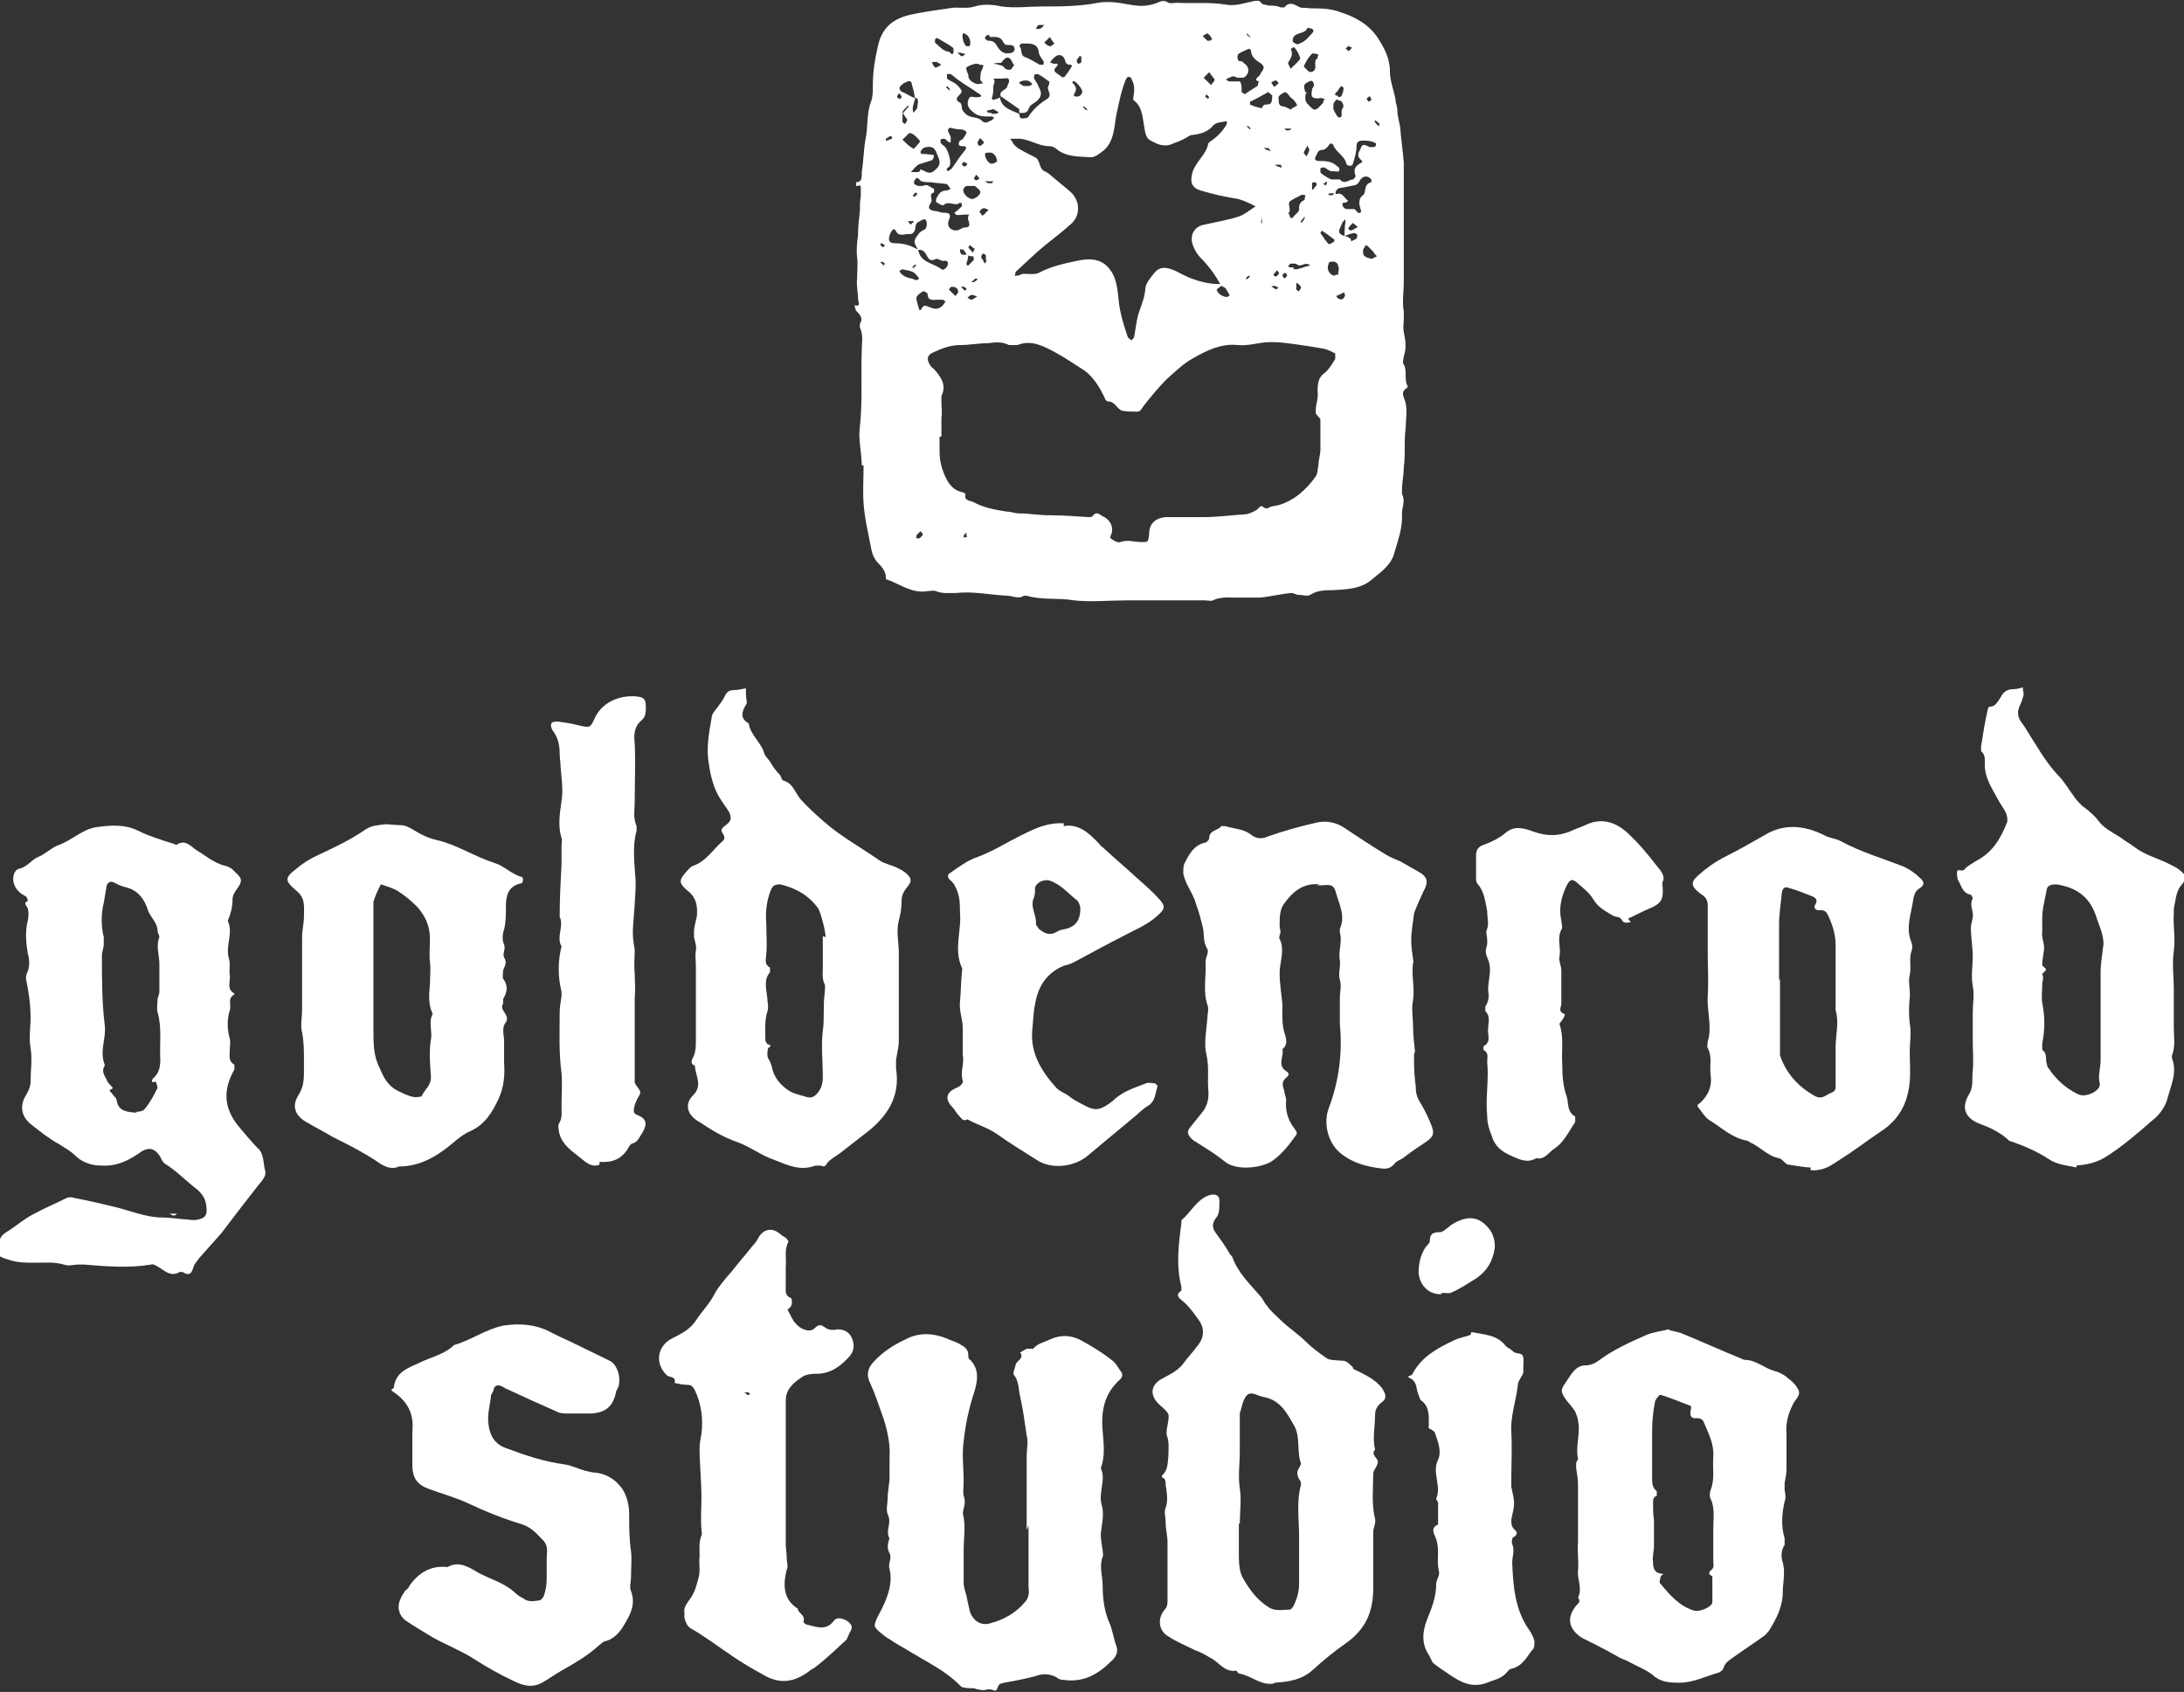 <svg width="111" height="86" viewBox="0 0 111 86" fill="none" xmlns="http://www.w3.org/2000/svg">
<rect x="0" y="0" width="111" height="86" fill="#333333" stroke="none"/>
<g clip-path="url(#clip0_101_390)">
<path d="M-3.91404e-05 63.289C-0.094 62.913 0.141 62.725 0.471 62.537C0.895 62.255 1.271 61.926 1.742 61.691C2.26 61.408 2.826 61.173 3.391 60.891C3.485 60.844 3.673 60.844 3.767 60.891C4.521 61.032 5.322 61.22 6.075 61.408C6.734 61.596 7.394 61.832 8.053 61.879C8.477 61.879 8.901 61.926 9.325 61.973C9.607 61.973 9.843 62.067 10.125 61.973C10.361 61.926 10.502 61.785 10.502 61.55C10.502 61.126 10.408 60.797 10.031 60.468C9.466 60.045 8.995 59.528 8.383 59.151C8.241 59.057 8.194 58.869 8.1 58.728C7.865 58.399 7.629 58.305 7.252 58.493C7.158 58.54 7.064 58.634 6.97 58.681C6.405 59.057 5.84 59.292 5.133 59.245C4.615 59.245 4.144 59.057 3.815 58.728C3.579 58.493 3.297 58.352 3.014 58.164C2.496 57.882 2.025 57.506 1.554 57.13C1.083 56.753 0.989 56.189 1.319 55.672C1.46 55.437 1.554 55.202 1.554 54.967C1.554 54.402 1.648 53.838 1.554 53.274C1.46 52.757 1.554 52.239 1.554 51.722C1.554 51.064 1.46 50.406 1.319 49.747C1.319 49.559 1.366 49.465 1.413 49.371C1.507 49.089 1.507 48.76 1.413 48.478C1.319 47.914 1.271 47.349 1.413 46.785C1.46 46.597 1.46 46.315 1.413 46.174C1.319 45.986 1.177 45.892 1.413 45.798C1.413 45.704 1.366 45.61 1.319 45.563C1.036 45.422 0.801 45.233 0.706 44.904C0.612 44.622 0.706 44.199 0.989 44.152C1.413 44.058 1.601 43.682 1.978 43.541C2.308 43.4 2.59 43.117 2.92 42.977C3.626 42.741 4.191 42.13 4.945 42.036C5.651 41.942 6.358 41.895 7.017 42.224C7.582 42.506 8.194 42.694 8.806 42.882C8.854 42.882 8.948 42.977 8.995 42.929C9.419 42.647 9.701 43.023 9.984 43.212C10.455 43.494 10.879 43.87 11.444 44.011C11.538 44.011 11.679 44.105 11.773 44.152C12.244 44.622 12.433 44.669 12.009 45.233C11.915 45.374 11.82 45.516 11.82 45.704C11.82 46.08 11.726 46.456 11.585 46.785V46.832C11.868 47.443 11.444 48.055 11.632 48.713C11.726 48.995 11.632 49.277 11.679 49.559C11.726 49.888 11.491 50.265 11.915 50.5V50.547C11.538 50.735 11.773 51.111 11.679 51.346C11.538 51.816 11.538 52.286 11.679 52.804C11.726 52.992 11.679 53.18 11.679 53.368C11.679 53.65 11.585 53.932 11.915 54.12C11.915 54.12 11.915 54.308 11.915 54.355C11.303 55.437 11.397 56.33 12.103 57.224C12.433 57.6 12.762 58.023 13.092 58.352C13.422 58.634 13.375 59.104 13.469 59.481C13.563 59.763 13.328 59.998 13.139 60.233C12.809 60.656 12.48 61.079 12.15 61.502C11.868 61.879 11.538 62.302 11.255 62.678C10.879 63.101 10.502 63.524 10.125 63.947C10.031 64.089 9.89 64.23 9.843 64.371C9.748 64.7 9.654 64.888 9.277 64.653C9.277 64.653 9.183 64.653 9.136 64.653C8.665 64.935 8.336 64.559 8.006 64.371C7.912 64.324 7.77 64.23 7.676 64.277C6.546 64.465 5.416 64.371 4.285 64.277C4.191 64.277 4.097 64.277 4.003 64.277C3.72 64.277 3.485 64.371 3.249 64.277C2.778 64.136 2.26 64.183 1.79 64.183C1.319 64.183 0.895 64.183 0.471 64.041C-0.141 63.853 -0.236 63.806 -0.188 63.148L-3.91404e-05 63.289ZM6.876 56.518C6.876 56.518 7.252 56.518 7.347 56.377C7.629 56.048 7.818 55.672 8.006 55.296C8.006 55.202 7.959 55.108 7.912 54.967C7.723 55.061 7.676 54.967 7.77 54.826C8.1 54.544 8.147 54.214 8.147 53.838C8.1 53.039 8.241 52.239 8.006 51.44C7.959 51.252 8.006 51.017 8.006 50.829C8.006 50.688 8.1 50.547 8.1 50.406C8.1 49.935 8.1 49.465 8.1 48.995C8.1 48.525 7.912 48.102 8.1 47.632C8.1 47.537 8.006 47.396 8.006 47.302C8.006 46.926 7.676 46.644 7.535 46.315C7.347 45.704 7.017 45.233 6.358 45.092C6.169 45.045 5.981 44.951 5.792 44.857C5.604 44.763 5.463 44.857 5.416 45.045C5.369 45.328 5.322 45.61 5.274 45.892C5.133 46.456 5.133 47.067 5.274 47.632C5.274 47.725 5.274 47.867 5.274 47.961C5.274 48.196 5.18 48.384 5.18 48.572C5.18 49.747 5.18 50.923 5.322 52.098C5.416 52.757 5.039 53.415 5.322 54.12V54.167C5.133 54.449 5.322 54.684 5.416 54.873C5.463 55.014 5.557 55.108 5.651 55.202C5.887 55.39 5.463 55.343 5.604 55.484C5.698 55.578 5.792 55.719 5.887 55.813C5.887 55.813 5.934 55.907 5.934 55.954C6.028 56.471 6.405 56.518 6.97 56.565L6.876 56.518Z" fill="white"/>
<path d="M64.707 85.577C64.047 85.671 63.577 85.154 62.964 85.06C62.917 85.06 62.87 84.918 62.823 84.918C62.211 85.013 61.928 84.448 61.504 84.26C61.269 84.119 61.033 83.978 60.751 83.884C60.28 83.649 59.809 83.461 59.385 83.179C58.867 82.897 58.82 82.238 59.197 81.815C59.338 81.674 59.338 81.486 59.338 81.298C59.338 80.311 59.338 79.37 59.338 78.383C59.338 78.054 59.244 77.724 59.244 77.395C59.244 77.113 59.15 76.831 59.244 76.643C59.385 76.22 59.291 75.844 59.244 75.467C59.244 75.326 59.244 75.138 59.056 75.091V74.997C59.385 74.715 59.338 74.339 59.385 73.963C59.385 73.634 59.432 73.257 59.291 72.928V72.834C59.291 72.505 59.432 72.176 59.385 71.894C59.291 71.659 58.961 71.471 58.773 71.236C58.443 70.812 58.538 70.389 59.008 70.107C59.432 69.872 59.856 69.684 60.139 69.308C60.374 68.979 60.657 68.697 60.892 68.367C61.222 67.944 61.222 67.474 60.892 67.051C60.657 66.722 60.421 66.392 60.139 66.157C59.903 65.969 59.715 65.828 60.044 65.593C60.044 65.593 60.044 65.452 60.044 65.405C59.762 64.324 59.903 63.242 60.044 62.161C60.044 62.114 60.044 62.067 60.044 62.02C60.515 61.644 60.798 60.985 61.457 60.75C61.787 60.656 62.022 60.75 61.975 61.173C61.975 61.408 61.975 61.737 61.787 61.926C61.551 62.255 61.646 62.49 61.834 62.725C62.069 63.054 62.305 63.383 62.493 63.712C62.493 63.759 62.587 63.806 62.635 63.901C62.917 64.7 63.529 65.264 64.047 65.875C64.189 66.016 64.236 66.204 64.377 66.346C64.566 66.628 64.801 66.816 65.036 67.051C65.46 67.474 65.978 67.803 66.402 68.226C66.685 68.508 67.014 68.744 67.344 68.979C67.532 69.12 67.532 69.12 68.286 69.167C68.427 69.167 68.615 69.355 68.757 69.496C68.757 69.543 68.757 69.59 68.898 69.637C69.369 69.872 69.887 70.107 70.217 70.53C70.452 70.859 70.499 71.095 70.217 71.283C69.981 71.471 69.887 71.659 69.887 71.941C69.887 72.505 69.746 73.116 69.887 73.681C69.652 73.963 70.028 74.104 70.028 74.292C70.028 74.527 69.793 74.715 69.793 74.903C69.793 75.656 69.699 76.455 69.887 77.207C69.934 77.442 69.793 77.677 69.793 77.865C69.793 78.806 69.793 79.746 69.793 80.734C69.793 81.909 69.416 82.803 68.427 83.508C67.815 83.931 67.25 84.401 66.732 84.871C66.167 85.389 65.507 85.483 64.801 85.53L64.707 85.577ZM62.964 77.442C62.964 78.007 62.964 78.571 62.964 79.135C62.964 79.511 63.011 79.981 63.2 80.263C63.529 80.828 63.906 81.345 64.518 81.721C64.848 81.909 65.225 81.815 65.554 81.815C65.602 81.815 65.696 81.721 65.743 81.627C65.931 81.251 66.025 80.875 66.025 80.499C66.025 79.699 66.025 78.9 66.025 78.101C66.025 77.207 65.884 76.361 66.12 75.467C66.12 75.373 66.12 75.279 66.025 75.185C65.931 74.997 65.884 74.809 66.025 74.621C66.073 74.527 66.12 74.433 66.12 74.386C65.884 73.728 66.12 73.022 65.743 72.411C65.366 71.753 65.036 71.142 64.189 71.001C63.906 70.954 63.577 70.671 63.341 70.954C63.153 71.189 63.106 71.565 63.011 71.847C63.011 71.847 63.011 71.941 63.011 71.988C63.011 72.599 63.011 73.21 63.011 73.822C63.011 74.433 62.917 74.997 63.011 75.656C63.106 76.22 63.011 76.831 63.011 77.442H62.964Z" fill="white"/>
<path d="M105.537 59.34C105.066 59.245 104.548 59.199 104.124 58.916C103.559 58.54 102.9 58.258 102.241 58.023C102.146 58.023 102.052 57.929 102.005 57.882C101.628 57.553 101.157 57.318 100.639 57.13C99.886 56.847 99.65 56.33 100.074 55.625C100.31 55.249 100.216 54.826 100.263 54.449C100.31 53.932 100.263 53.368 100.263 52.804C100.263 52.334 100.263 51.91 100.263 51.44C100.263 51.017 100.357 50.547 100.263 50.124C100.168 49.606 100.263 49.089 100.263 48.619C100.263 48.149 100.168 47.632 100.168 47.161C100.168 46.926 100.31 46.644 100.263 46.409C100.216 46.127 100.121 45.939 100.263 45.657C100.263 45.657 100.216 45.469 100.121 45.469C99.745 45.374 99.698 45.045 99.556 44.81C99.462 44.669 99.462 44.481 99.462 44.34C99.462 44.105 99.698 44.34 99.839 44.199C99.98 44.011 100.216 43.917 100.404 43.776C101.252 43.353 101.675 42.647 102.005 41.801C102.052 41.66 102.005 41.472 101.958 41.331C101.817 41.049 101.628 40.814 101.487 40.531C101.204 40.014 100.875 39.497 100.875 38.886C100.875 38.651 100.922 38.368 100.686 38.18C100.686 38.18 100.686 38.039 100.686 37.945C100.781 37.334 100.875 36.723 101.016 36.111C101.016 36.065 101.063 35.923 101.11 35.923C101.44 35.923 101.534 35.641 101.675 35.453C101.817 35.171 102.005 35.03 102.335 35.03C102.476 35.03 102.664 34.983 102.806 34.936C102.806 35.124 102.9 35.312 102.806 35.453C102.759 35.735 102.523 36.017 102.57 36.3C102.57 36.582 102.853 36.817 102.994 37.099C103.512 37.898 103.936 38.698 104.595 39.403C104.925 39.732 105.16 40.155 105.443 40.531C105.537 40.672 105.678 40.814 105.82 40.955C106.149 41.19 106.479 41.472 106.714 41.801C106.997 42.13 107.374 42.318 107.751 42.553C107.986 42.741 108.269 42.883 108.504 43.071C109.069 43.494 109.728 43.635 110.341 43.964C110.529 44.058 110.717 44.152 110.859 44.293C111.141 44.528 111.141 44.669 110.859 44.998C110.576 45.328 110.576 45.798 110.482 46.174C110.482 46.268 110.482 46.362 110.482 46.456C110.435 47.067 110.576 47.678 110.482 48.337C110.388 48.995 110.482 49.653 110.482 50.312V52.239C110.482 52.71 110.576 53.18 110.388 53.65C110.388 53.65 110.388 53.744 110.388 53.791C110.67 54.496 110.341 55.155 110.152 55.86C110.058 56.236 109.728 56.706 109.399 56.941C108.645 57.6 107.892 58.258 106.997 58.822C106.526 59.104 106.055 59.199 105.537 59.245V59.34ZM106.903 48.102C106.95 47.538 106.667 47.02 106.526 46.55C106.196 45.563 105.49 45.092 104.501 44.951C104.266 44.951 104.077 44.998 104.03 45.186C103.936 45.704 103.795 46.174 103.795 46.691C103.795 46.926 103.795 47.114 103.795 47.349C103.748 47.632 103.889 47.914 103.889 48.149C103.889 48.431 103.795 48.713 103.795 49.042C103.795 49.136 103.983 49.183 103.983 49.277C103.983 49.371 103.795 49.465 103.795 49.512C103.889 49.7 103.795 49.889 103.795 50.029C103.795 50.359 103.748 50.688 103.795 50.97C103.936 51.675 103.936 52.334 103.795 53.039C103.795 53.133 103.795 53.321 103.795 53.368C104.077 53.556 103.936 53.838 104.03 54.073C104.03 54.167 104.077 54.261 104.124 54.308C104.501 54.873 105.019 55.343 105.631 55.625C106.008 55.813 106.809 55.437 106.714 55.061C106.62 54.638 106.762 54.308 106.762 53.885C106.762 53.039 106.762 52.239 106.762 51.393C106.762 50.735 106.762 50.077 106.762 49.418C106.762 48.948 106.856 48.478 106.903 48.008V48.102Z" fill="white"/>
<path d="M41.631 59.246C41.631 59.246 41.49 59.246 41.443 59.246C40.689 59.528 40.077 59.246 39.37 58.964C38.664 58.728 38.099 58.258 37.392 58.023C36.733 57.788 36.121 57.412 35.556 57.036C34.944 56.706 34.755 56.142 35.226 55.672C35.744 55.155 35.32 54.638 35.32 54.167C35.038 54.073 35.179 53.838 35.226 53.744C35.367 53.462 35.367 53.18 35.367 52.851V49.089C35.367 48.854 35.32 48.572 35.367 48.337C35.414 48.102 35.32 47.867 35.273 47.632C35.273 47.538 35.273 47.444 35.273 47.349C35.273 47.114 35.367 46.832 35.414 46.597C35.462 46.08 35.414 45.61 34.896 45.234C34.473 44.857 34.52 44.716 34.896 44.293C34.991 44.199 35.085 44.058 35.226 44.011C35.885 43.776 36.215 43.212 36.686 42.788C36.827 42.694 36.874 42.553 36.733 42.365C36.639 42.224 36.639 42.13 36.827 41.989C37.157 41.754 37.204 41.613 37.063 41.284C36.922 41.049 36.733 40.814 36.592 40.579C36.262 40.061 36.121 39.45 36.027 38.839C35.885 38.039 36.027 37.287 36.168 36.488C36.168 36.3 36.309 36.159 36.45 35.971C36.592 35.782 36.733 35.594 36.827 35.406C36.922 35.171 37.063 35.077 37.298 35.077C37.487 35.077 37.675 35.03 37.91 34.983C37.91 35.218 37.91 35.453 37.958 35.688C37.958 35.688 37.958 35.782 37.91 35.83C37.675 36.206 37.628 36.535 38.052 36.77C38.146 37.381 38.711 37.757 38.852 38.322C38.899 38.463 39.088 38.604 39.182 38.792C39.323 39.027 39.465 39.215 39.653 39.403C39.7 39.497 39.747 39.685 39.841 39.685C40.312 39.826 40.406 40.296 40.689 40.626C41.066 41.049 41.443 41.378 41.866 41.754C42.714 42.506 43.75 43.071 44.692 43.729C44.974 43.917 45.304 43.964 45.587 44.105C45.775 44.199 45.964 44.293 46.105 44.434C46.34 44.669 46.34 44.81 46.105 45.093C45.916 45.328 45.822 45.516 45.822 45.798C45.822 46.127 45.775 46.456 45.681 46.785C45.54 47.349 45.681 47.914 45.681 48.431C45.681 48.995 45.681 49.559 45.681 50.124C45.681 51.064 45.681 51.958 45.681 52.898C45.681 53.227 45.587 53.556 45.54 53.885C45.54 54.026 45.54 54.167 45.54 54.309C45.775 55.766 45.069 56.8 43.938 57.647C43.515 57.976 43.091 58.305 42.667 58.634C42.478 58.775 42.196 58.916 42.055 59.105C41.961 59.246 41.913 59.34 41.725 59.246H41.631ZM41.961 47.632C41.961 47.349 41.725 46.409 41.584 46.174C41.113 45.516 40.453 45.139 39.653 44.951C39.417 44.951 39.276 44.998 39.182 45.234C38.947 45.798 38.899 46.409 38.947 46.973C38.947 47.49 38.994 47.961 38.947 48.478C38.947 48.713 38.805 48.995 39.135 49.183C39.135 49.183 39.135 49.371 39.135 49.418C38.805 49.794 38.947 50.265 38.994 50.688C38.994 50.923 39.088 51.205 38.994 51.44C38.852 51.91 38.899 52.381 38.899 52.851C38.899 52.945 38.994 53.086 39.041 53.086C39.198 53.117 39.198 53.18 39.041 53.274C39.041 53.274 38.947 53.603 39.041 53.791C39.135 53.932 39.182 54.073 39.229 54.214C39.323 54.779 39.7 55.202 40.171 55.484C40.453 55.625 40.736 55.672 41.019 55.766C41.207 55.813 41.348 55.766 41.49 55.625C41.725 55.39 41.819 55.108 41.819 54.732C41.819 53.932 41.725 53.18 41.819 52.381C41.913 51.769 41.819 51.158 41.913 50.5C41.913 50.359 41.961 50.124 41.913 50.03C41.772 49.748 41.819 49.465 41.819 49.183C41.819 48.666 41.819 48.102 41.819 47.585L41.961 47.632Z" fill="white"/>
<path d="M52.18 77.772V74.903C52.18 74.574 52.18 74.245 52.18 73.963C52.18 73.681 52.274 73.305 52.18 72.975C52.086 72.317 51.992 71.612 51.85 71.001C51.756 70.624 51.803 70.201 51.521 69.872C51.474 69.778 51.568 69.59 51.615 69.402C51.615 69.167 52.086 69.073 51.85 68.744C51.944 68.697 52.086 68.603 52.18 68.555C52.274 68.555 52.462 68.555 52.51 68.555C52.745 68.273 53.075 68.226 53.357 68.085C53.875 67.85 54.346 67.85 54.864 68.085C55.477 68.414 56.089 68.791 56.607 69.214C56.748 69.355 56.842 69.543 56.983 69.731C57.078 69.872 57.031 70.013 56.936 70.107C56.136 70.812 55.947 71.706 56.042 72.74C56.089 73.352 56.183 74.01 55.947 74.621C56.23 75.232 55.806 75.844 55.995 76.502C56.136 76.972 55.995 77.489 55.947 77.96C55.947 78.242 55.995 78.524 56.042 78.806C56.042 78.9 56.089 79.041 56.042 79.135C55.853 79.605 56.042 80.123 56.042 80.593C56.042 81.298 56.136 81.956 56.418 82.567C56.56 82.944 56.607 83.32 56.748 83.696C56.842 83.978 56.701 84.26 56.465 84.448C55.806 85.107 55.053 85.53 54.064 85.389C53.922 85.389 53.781 85.342 53.687 85.248C53.31 85.06 52.98 85.06 52.604 85.201C52.086 85.342 51.568 85.436 51.05 85.53C51.003 85.53 50.908 85.577 50.861 85.577C50.673 85.624 50.72 86.047 50.484 85.906C50.249 85.812 50.155 85.906 49.967 85.906C49.825 85.906 49.637 85.859 49.496 85.812C49.307 85.812 49.119 85.812 48.93 85.765C48.883 85.765 48.789 85.671 48.742 85.624C48.036 84.918 47.141 84.495 46.293 83.978C45.916 83.743 45.54 83.555 45.21 83.32C45.022 83.226 44.88 83.085 44.692 82.944C44.409 82.662 44.409 82.662 44.551 82.285C44.692 82.003 44.833 81.768 44.975 81.439C45.21 80.875 45.351 80.311 45.21 79.746C45.116 79.464 45.351 79.229 45.21 78.947C45.069 78.712 45.116 78.43 45.21 78.195C44.975 77.819 45.351 77.395 45.116 76.972C45.022 76.737 45.116 76.408 45.116 76.126C45.116 75.797 45.21 75.421 45.21 75.091C45.21 74.762 45.21 74.433 45.21 74.104C45.257 73.446 45.116 72.787 44.928 72.176C44.692 71.518 44.504 70.906 44.221 70.295C44.033 69.919 44.08 69.59 44.362 69.261C44.833 68.744 45.398 68.367 46.011 68.085C46.717 67.709 47.423 67.756 48.13 68.038C48.318 68.132 48.507 68.179 48.695 68.273C48.93 68.415 49.213 68.508 49.213 68.885C49.213 68.979 49.213 69.073 49.307 69.12C49.778 69.59 49.684 70.154 49.543 70.671C49.26 71.518 49.072 72.364 48.977 73.257C48.883 73.916 48.977 74.621 48.977 75.326C48.977 75.561 48.93 75.844 48.977 76.032C49.072 76.267 49.025 76.502 48.977 76.69C48.93 76.831 48.93 76.972 48.977 77.113C49.072 77.677 48.977 78.242 48.977 78.759C48.977 79.276 48.977 79.887 48.977 80.452C48.977 80.687 49.072 80.922 49.119 81.11C49.166 81.345 49.213 81.58 49.26 81.768C49.354 82.285 49.778 82.662 50.296 82.52C51.003 82.332 51.615 82.003 52.086 81.439C52.274 81.251 52.321 80.969 52.274 80.687V77.536L52.18 77.772Z" fill="white"/>
<path d="M67.061 44.951C66.214 44.857 65.649 45.374 65.225 45.986C65.036 46.268 65.036 46.691 65.036 47.067C65.036 47.208 65.131 47.349 65.036 47.537C65.036 47.584 64.989 47.678 65.036 47.725C65.319 48.29 65.036 48.901 65.036 49.465C65.036 49.982 65.131 50.547 65.178 51.064C65.178 51.581 65.131 52.098 65.319 52.615C65.366 52.804 65.46 53.133 65.178 53.321C65.272 53.697 64.895 54.12 65.366 54.449C65.555 54.543 65.507 54.684 65.366 54.779C65.131 54.967 65.178 55.202 65.272 55.437C65.272 55.578 65.366 55.766 65.366 55.907C65.319 56.471 65.46 56.941 65.79 57.365C65.884 57.506 65.978 57.6 65.837 57.741C65.507 58.211 65.131 58.681 64.66 59.01C64.094 59.386 62.776 59.528 62.211 59.01C61.74 58.634 61.269 58.352 60.751 58.023C60.657 57.976 60.61 57.929 60.515 57.835C60.327 57.6 60.327 57.506 60.515 57.27C60.704 57.035 60.892 56.8 61.081 56.565C61.363 56.236 61.457 55.813 61.41 55.39C61.363 54.779 61.457 54.214 61.316 53.603C61.175 53.039 61.316 52.38 61.363 51.769C61.363 51.534 61.457 51.299 61.363 51.064C61.128 50.359 61.316 49.606 61.269 48.901C61.269 48.666 61.457 48.384 61.363 48.243C61.128 47.867 61.222 47.49 61.128 47.114C61.033 46.738 60.939 46.362 60.798 45.986C60.657 45.421 60.233 44.951 60.139 44.387C60.139 44.199 60.139 44.058 60.186 43.917C60.421 43.447 60.657 42.976 61.222 42.835C61.316 42.835 61.457 42.694 61.457 42.6C61.457 42.177 61.928 42.224 62.069 41.989C62.069 41.989 62.211 41.989 62.258 41.989C62.729 42.13 63.247 42.13 63.624 42.459C63.906 42.647 64.142 42.647 64.471 42.506C65.272 42.224 66.12 41.989 66.967 41.801C67.438 41.707 67.909 41.801 68.333 42.083C69.039 42.553 69.746 43.023 70.452 43.447C70.688 43.588 70.923 43.682 71.159 43.776C71.488 43.964 71.818 44.152 72.148 44.34C72.618 44.622 72.571 44.904 72.336 45.327C72.289 45.421 71.865 46.362 71.865 46.456C71.818 46.879 71.724 47.349 71.724 47.773C71.724 48.102 71.771 48.431 71.818 48.76C71.818 48.854 71.865 48.901 71.818 48.948C71.724 49.559 71.912 50.218 71.818 50.829C71.724 51.299 71.818 51.722 71.818 52.145C71.818 52.569 71.865 52.992 71.912 53.415C71.912 53.509 71.865 53.556 71.865 53.65C71.865 54.026 71.865 54.449 71.912 54.825C71.912 54.967 71.959 55.155 71.959 55.296C71.959 55.625 72.053 55.86 72.242 56.142C72.43 56.471 72.618 56.847 72.76 57.224C72.901 57.6 72.854 57.741 72.571 57.976C72.148 58.258 71.724 58.54 71.3 58.869C71.159 58.963 70.97 59.01 70.876 59.151C70.688 59.386 70.452 59.434 70.17 59.386C69.416 59.292 68.71 59.104 68.097 58.587C67.485 58.07 67.25 57.083 67.532 56.33C68.05 54.967 68.239 53.509 68.097 52.051V50.735C68.097 50.406 68.192 50.123 68.097 49.794C68.003 49.512 68.145 49.136 68.097 48.807C68.003 48.337 68.239 47.867 68.097 47.396C68.097 47.349 68.097 47.255 68.097 47.208C68.38 46.597 68.097 46.033 67.909 45.421C67.815 44.998 67.674 44.951 67.203 44.998H66.92L67.061 44.951Z" fill="white"/>
<path d="M84.863 67.615C84.863 67.615 85.287 67.709 85.428 67.756C86.464 68.179 87.5 68.65 88.536 69.073C88.536 69.073 88.63 69.12 88.677 69.12C89.243 69.12 89.666 69.543 90.184 69.684C90.373 69.731 90.561 69.825 90.703 69.919C90.938 70.107 91.221 70.295 91.362 70.577C91.597 70.907 91.221 71.142 91.126 71.377C90.891 71.847 90.75 72.317 90.797 72.881C90.797 73.446 90.797 74.057 90.797 74.668C90.797 74.903 90.75 75.138 90.703 75.374V75.75C90.703 75.75 90.797 76.126 90.703 76.314C90.561 76.925 90.514 77.583 90.703 78.195C90.703 78.289 90.703 78.477 90.703 78.524C90.514 78.806 90.514 79.135 90.608 79.417C90.75 79.934 90.608 80.452 90.608 80.922C90.608 81.674 90.279 82.285 89.902 82.897C89.808 82.991 89.714 83.132 89.619 83.179C89.101 83.555 88.583 83.884 88.065 84.26C87.877 84.401 87.689 84.495 87.594 84.778C87.594 84.872 87.453 84.966 87.359 85.013C86.7 85.201 86.04 85.53 85.381 85.53C84.91 85.53 84.439 85.53 84.015 85.154C83.686 84.872 83.262 84.731 82.838 84.495C82.697 84.401 82.508 84.354 82.32 84.26C81.99 84.072 81.66 83.884 81.284 83.696C80.954 83.508 80.577 83.367 80.295 83.179C79.73 82.756 79.635 82.238 80.059 81.674C80.153 81.533 80.389 81.439 80.201 81.204C80.436 80.734 80.153 80.264 80.201 79.84C80.248 79.37 80.153 78.9 80.201 78.383C80.201 77.913 80.201 77.442 80.201 76.972C80.201 76.455 80.201 75.985 80.201 75.468C80.201 75.185 80.153 74.903 80.106 74.621V74.339C80.106 74.339 80.201 74.198 80.201 74.151C80.059 73.493 80.342 72.834 80.201 72.223C80.201 72.082 80.106 71.894 80.059 71.753C79.918 71.518 79.73 71.33 79.588 71.142C79.306 70.719 79.306 70.671 79.588 70.248C79.683 70.107 79.777 69.966 79.871 69.825C80.059 69.59 80.248 69.402 80.577 69.402C80.813 69.402 81.048 69.308 81.237 69.167C81.99 68.603 82.838 68.226 83.686 67.85C84.015 67.709 84.439 67.662 84.816 67.568L84.863 67.615ZM84.345 70.907C84.345 70.907 84.109 71.142 84.109 71.283C84.015 71.753 83.968 72.27 83.968 72.74C83.968 73.54 83.968 74.292 83.968 75.091C83.968 75.374 83.968 75.609 84.204 75.797V76.032C84.015 76.079 84.015 76.267 84.015 76.361C84.015 76.643 84.015 76.972 84.062 77.254C84.062 77.677 84.062 78.148 84.062 78.571C84.062 78.853 83.968 79.135 84.015 79.417C84.015 79.652 84.062 79.934 84.392 79.981C84.392 79.981 84.486 79.981 84.533 80.028C84.486 80.028 84.392 80.123 84.392 80.169C84.392 80.264 84.298 80.452 84.392 80.499C84.863 81.063 85.334 81.627 86.087 81.862C86.37 81.956 87.029 81.674 87.029 81.439C87.029 80.969 87.029 80.546 87.029 80.123C86.747 79.981 86.888 79.887 87.029 79.746C87.123 79.652 87.076 79.464 87.076 79.323C87.076 78.759 87.076 78.242 87.076 77.677C87.076 77.16 87.171 76.643 86.935 76.173C86.888 76.079 86.888 75.891 86.935 75.75C87.171 75.185 87.029 74.621 87.076 74.057C87.123 73.399 86.841 72.881 86.605 72.317C86.558 72.176 86.464 72.082 86.229 72.082C85.946 72.129 85.852 71.941 85.946 71.612C85.946 71.565 85.946 71.471 85.946 71.471C85.475 71.283 85.004 71.095 84.439 70.907H84.345Z" fill="white"/>
<path d="M20.156 59.34C19.779 59.434 19.45 59.245 19.12 59.01C18.414 58.54 17.66 58.164 16.907 57.788C16.436 57.506 15.965 57.271 15.494 56.989C14.976 56.659 14.835 56.189 15.164 55.672C15.4 55.296 15.447 54.967 15.447 54.544C15.447 54.308 15.447 54.12 15.447 53.885C15.447 53.415 15.447 52.945 15.353 52.475C15.258 52.145 15.353 51.722 15.353 51.346C15.353 50.124 15.353 48.854 15.353 47.632C15.353 47.302 15.447 46.926 15.447 46.597C15.447 46.127 15.541 45.657 15.07 45.281C14.458 44.763 14.458 44.622 15.07 44.152C15.4 43.87 15.776 43.635 16.2 43.447C17.001 43.071 17.801 42.694 18.555 42.177C18.885 41.942 19.261 41.942 19.591 41.895C19.826 41.895 20.109 41.942 20.345 41.942C20.58 41.942 20.768 42.036 21.004 42.177C21.381 42.412 21.757 42.6 22.181 42.694C23.217 42.929 24.112 43.541 25.148 43.87C25.619 44.011 25.996 44.434 26.514 44.575C26.608 44.575 26.608 44.904 26.467 44.904C25.807 45.045 25.713 45.563 25.713 46.08C25.713 46.456 25.713 46.879 25.619 47.255C25.525 47.49 25.525 47.82 25.619 48.008C25.713 48.243 25.525 48.478 25.619 48.666C25.807 48.948 25.619 49.136 25.572 49.324C25.572 49.465 25.525 49.653 25.572 49.747C25.855 50.124 25.76 50.453 25.572 50.782C25.572 50.829 25.572 50.923 25.572 51.017C25.336 51.346 25.949 51.581 25.713 51.957C25.478 52.239 25.619 52.616 25.619 52.898C25.619 53.227 25.619 53.603 25.619 53.979C25.666 54.638 25.619 55.249 25.336 55.86C25.007 56.565 24.63 57.177 23.877 57.506C23.358 57.741 22.982 58.164 22.511 58.493C21.852 58.963 21.145 59.292 20.25 59.292L20.156 59.34ZM18.979 49.606C18.979 50.5 18.979 51.393 18.979 52.334C18.979 53.039 18.979 53.697 19.308 54.308C19.497 54.779 19.732 55.202 20.203 55.437C20.486 55.578 20.768 55.719 21.051 55.766C21.145 55.766 21.381 55.766 21.428 55.719C21.569 55.39 21.946 55.155 21.899 54.684C21.852 54.073 21.804 53.415 21.899 52.851C21.993 52.428 21.757 51.957 21.993 51.534C21.757 51.064 21.804 50.547 21.852 50.029C21.852 49.653 21.899 49.277 21.852 48.901C21.804 48.525 21.852 48.149 21.852 47.725C21.852 47.067 21.616 46.55 21.192 46.08C20.91 45.798 20.58 45.516 20.203 45.281C19.968 45.139 19.638 45.045 19.355 44.951C19.214 45.233 19.073 45.516 18.979 45.845C18.979 45.939 18.979 46.033 18.979 46.127V49.559V49.606Z" fill="white"/>
<path d="M92.021 59.34C91.692 59.34 91.268 59.245 90.891 59.199C90.75 59.199 90.608 58.916 90.42 58.869C89.855 58.775 89.478 58.305 88.96 58.07C88.913 58.07 88.866 57.976 88.772 57.976C88.018 57.835 87.5 57.318 86.888 56.941C86.653 56.8 86.464 56.471 86.276 56.236C86.276 56.236 86.276 56.095 86.37 56.095C86.841 55.672 87.029 55.202 86.935 54.59C86.888 54.167 87.029 53.697 86.794 53.274C86.747 53.18 86.794 53.039 86.794 52.945C87.029 52.193 86.747 51.393 86.794 50.641C86.841 49.889 86.794 49.136 86.794 48.384C86.794 47.584 86.794 46.832 86.794 46.033C86.794 45.704 86.653 45.563 86.417 45.422C85.946 45.045 85.899 44.857 86.323 44.481C86.747 44.105 87.218 43.776 87.689 43.541C88.348 43.212 89.007 42.836 89.666 42.459C90.656 41.848 91.692 41.942 92.728 42.459C92.963 42.6 93.246 42.6 93.528 42.741C94.564 43.306 95.695 43.635 96.778 44.058C97.06 44.199 97.343 44.387 97.578 44.622C97.814 44.81 97.814 44.998 97.578 45.139C97.343 45.281 97.296 45.469 97.249 45.657C97.154 46.409 96.825 47.161 97.154 47.914C97.201 48.055 97.201 48.196 97.154 48.337C97.013 48.713 97.154 49.136 97.06 49.559C96.966 49.935 97.107 50.312 97.06 50.735C97.013 51.158 97.013 51.581 97.06 52.004C97.154 52.522 97.06 52.992 97.06 53.462C97.06 53.979 97.107 54.45 97.06 54.967C96.966 56.048 96.542 56.895 95.6 57.506C94.894 57.976 94.235 58.493 93.481 58.963C93.057 59.245 92.68 59.528 92.021 59.481V59.34ZM90.467 49.748V53.321C90.467 53.321 90.467 53.556 90.467 53.65C90.797 54.59 91.409 55.249 92.257 55.719C92.633 55.907 92.822 55.625 93.104 55.531C93.34 55.437 93.293 55.249 93.293 55.061C93.293 54.45 93.293 53.838 93.293 53.227C93.293 52.616 93.481 51.957 93.293 51.346C93.293 51.346 93.293 51.252 93.293 51.205C93.293 50.124 93.293 49.089 93.293 48.008C93.293 47.538 93.151 47.067 92.963 46.644C92.869 46.409 92.775 46.221 92.445 46.268C92.257 46.268 92.162 46.127 92.257 45.986C92.398 45.751 92.304 45.657 92.115 45.563C91.739 45.422 91.315 45.233 90.938 45.139C90.703 45.045 90.608 45.139 90.561 45.375C90.514 45.892 90.42 46.456 90.42 46.973C90.42 47.914 90.42 48.854 90.42 49.842L90.467 49.748Z" fill="white"/>
<path d="M27.785 79.652V79.229C27.785 78.947 27.88 78.618 27.644 78.336C27.314 78.007 27.079 77.677 26.561 77.489C25.619 77.207 24.677 76.831 23.782 76.408C23.17 76.126 22.511 75.938 21.852 75.703C21.192 75.468 20.957 75.138 20.957 74.433C20.957 73.869 20.957 73.305 20.957 72.74C21.051 71.894 20.721 71.236 20.015 70.765C19.732 70.577 20.015 70.624 20.015 70.53C20.109 69.731 20.721 69.543 21.334 69.261C21.899 68.979 22.605 68.838 23.076 68.367C23.924 68.132 24.677 67.568 25.572 67.38C26.467 67.239 27.314 67.333 28.068 67.756C28.351 67.897 28.633 68.038 28.963 68.179C29.622 68.508 30.328 68.838 30.988 69.167C31.317 69.308 31.553 69.919 31.459 70.342C31.459 70.483 31.364 70.624 31.317 70.718C31.176 71.471 30.799 71.8 30.046 71.847H28.774C28.774 71.847 28.445 71.847 28.303 71.753C27.456 71.377 26.608 71.001 25.807 70.624C25.666 70.577 25.572 70.483 25.431 70.436C25.289 70.389 25.148 70.436 25.101 70.577C25.101 70.671 25.007 70.812 24.96 70.906C24.913 71.377 24.771 71.847 24.818 72.317C24.866 72.834 25.054 73.352 25.666 73.587C26.655 73.963 27.644 74.292 28.68 74.433C29.057 74.48 29.387 74.668 29.763 74.762C29.952 74.809 30.14 74.856 30.328 74.856C30.893 74.95 31.317 75.232 31.647 75.703C31.867 76.079 31.977 76.502 31.977 76.972C31.977 77.583 31.977 78.242 32.071 78.853C32.118 79.276 32.071 79.699 32.071 80.123C32.071 80.405 31.977 80.687 32.071 80.875C32.306 81.486 32.071 82.003 31.788 82.474C31.553 82.897 31.27 83.273 30.799 83.414C30.658 83.414 30.564 83.555 30.423 83.649C29.858 84.166 29.198 84.542 28.539 84.918C28.209 85.107 27.88 85.342 27.55 85.53C27.032 85.812 26.561 85.671 26.09 85.436C25.384 85.107 24.724 84.731 24.065 84.307C23.406 83.884 22.652 83.602 21.993 83.226C21.522 82.944 21.051 82.662 20.627 82.379C20.297 82.144 20.156 81.721 20.345 81.298C20.392 81.157 20.486 81.016 20.58 80.875C20.674 80.781 20.768 80.734 20.816 80.593C21.286 79.934 21.899 79.558 22.746 79.652C23.311 79.323 23.829 79.652 24.3 79.934C24.913 80.263 25.619 80.452 26.137 80.922C26.278 81.063 26.42 81.157 26.608 81.251C26.843 81.439 27.126 81.392 27.409 81.345C27.503 81.345 27.597 81.204 27.644 81.11C27.738 80.828 27.785 80.546 27.785 80.263C27.785 80.028 27.785 79.793 27.785 79.558V79.652Z" fill="white"/>
<path d="M34.802 82.05C34.708 81.721 34.896 81.533 35.085 81.251C35.32 80.922 35.414 80.546 35.509 80.169C35.603 79.84 35.509 79.464 35.556 79.088C35.556 78.759 35.509 78.383 35.65 78.054C35.697 77.96 35.65 77.819 35.65 77.725C35.603 77.207 35.65 76.643 35.65 76.126C35.65 75.279 35.556 74.433 35.556 73.634C35.556 73.399 35.603 73.117 35.65 72.881C35.744 72.129 35.65 71.377 35.32 70.671C35.226 70.53 35.179 70.389 34.944 70.389C34.708 70.389 34.52 70.342 34.284 70.295C34.378 69.966 34.049 70.013 33.907 69.919C33.248 69.308 33.389 68.368 34.237 67.991C34.708 67.756 35.132 67.521 35.414 67.051C35.697 66.628 36.074 66.251 36.309 65.781C36.545 65.358 36.874 64.982 37.204 64.606C37.534 64.183 37.91 63.76 38.24 63.336C38.381 63.195 38.476 63.054 38.57 62.866C38.852 62.443 39.276 62.396 39.653 62.725C39.747 62.819 39.888 62.866 39.983 62.96L40.077 63.101C39.841 63.524 39.983 63.995 39.935 64.418C39.935 64.747 39.935 65.076 39.935 65.405C39.935 65.64 39.888 65.828 40.171 65.969C40.265 65.969 40.265 66.251 40.218 66.346C40.218 66.44 40.03 66.534 40.03 66.581C40.171 66.816 40.265 67.098 40.453 67.286C40.689 67.568 41.16 67.756 41.395 67.521C41.678 67.239 41.772 67.38 42.008 67.521C42.149 67.615 42.384 67.615 42.573 67.568C42.997 67.568 43.232 67.803 43.326 68.085C43.42 68.368 43.42 68.65 43.185 68.932C42.761 69.402 42.29 69.778 41.631 69.825C41.348 69.825 40.971 69.825 40.736 70.013C40.312 70.295 39.935 70.624 39.935 71.189V78.571C39.935 78.571 39.983 78.994 39.983 79.182C39.983 79.417 40.077 79.605 39.983 79.793C39.794 80.546 39.794 81.298 40.548 81.768C40.548 82.003 40.971 82.097 40.83 82.427C40.83 82.427 40.924 82.568 40.971 82.568C41.443 82.662 41.961 82.944 42.384 82.379C42.526 82.191 42.761 82.238 43.044 82.379C43.232 82.52 43.373 82.662 43.232 82.897C43.138 83.038 43.091 83.273 42.997 83.367C42.478 83.837 42.008 84.307 41.443 84.731C41.348 84.825 41.254 84.825 41.16 84.919C40.359 85.53 39.606 85.624 38.758 85.107C38.24 84.825 37.675 84.495 37.204 84.166C36.498 83.696 35.838 83.179 35.085 82.756C34.944 82.662 34.849 82.474 34.802 82.285C34.755 82.144 34.802 81.956 34.802 81.768V82.05ZM37.958 70.907C37.958 70.907 38.052 70.907 38.146 70.859C38.099 70.859 38.052 70.766 38.005 70.766C37.958 70.766 37.91 70.766 37.816 70.812C37.816 70.812 37.91 70.812 37.958 70.859V70.907Z" fill="white"/>
<path d="M54.064 41.989C54.817 41.848 55.382 42.365 55.9 42.929C55.9 42.929 55.947 43.023 55.994 43.023C56.607 43.588 57.219 44.105 57.831 44.669C58.208 44.998 58.632 45.374 58.961 45.751C59.244 46.08 59.197 46.221 58.82 46.55C58.302 47.02 57.69 47.255 57.078 47.584C56.324 47.961 55.571 48.384 54.77 48.807C54.535 48.948 54.299 49.042 54.064 49.089C53.169 49.465 52.745 50.171 52.604 51.064C52.51 51.487 52.51 51.957 52.462 52.38C52.368 53.556 52.933 54.449 53.687 55.296C53.828 55.437 54.017 55.531 54.205 55.625C54.393 55.766 54.582 55.907 54.77 56.001C55.053 56.142 55.382 56.377 55.712 56.377C55.994 56.377 56.324 56.142 56.56 55.954C57.031 55.484 57.643 55.296 58.255 55.061C58.396 55.014 58.538 55.061 58.679 55.061C58.726 55.061 58.867 55.202 58.82 55.249C58.726 55.531 58.726 55.907 58.443 56.142C58.208 56.283 57.972 56.471 57.784 56.659C56.936 57.365 56.089 58.07 55.241 58.775C54.535 59.34 53.404 59.434 52.698 58.963C52.038 58.54 51.332 58.117 50.673 57.647C50.202 57.318 49.684 57.177 49.166 56.895C48.93 57.035 48.836 56.8 48.695 56.659C48.601 56.565 48.507 56.377 48.412 56.283C47.989 55.86 48.13 55.531 48.507 55.343C48.601 55.296 48.742 55.249 48.836 55.155C48.883 55.108 48.977 54.967 48.93 54.92C48.789 54.496 49.025 54.073 48.93 53.603C48.93 53.133 48.93 52.71 48.93 52.239C48.93 51.816 48.742 51.393 48.789 50.923C48.836 50.453 48.836 49.983 48.883 49.465C48.883 49.371 48.93 49.277 48.883 49.183C48.459 48.243 48.883 47.302 48.789 46.362C48.789 45.986 48.789 45.657 48.648 45.281C48.554 45.045 48.459 44.857 48.271 44.716C48.13 44.575 48.177 44.434 48.271 44.387C48.742 44.058 49.166 43.729 49.731 43.541C50.484 43.259 51.144 42.835 51.897 42.459C52.557 42.13 53.216 41.801 54.064 41.848V41.989ZM54.911 46.174C54.911 46.174 54.864 45.845 54.723 45.751C54.299 45.422 53.922 44.951 53.357 44.763C53.075 44.669 52.651 44.857 52.604 45.139C52.604 45.281 52.604 45.469 52.557 45.61C52.321 46.08 52.698 46.503 52.651 46.973C52.651 47.02 52.745 47.114 52.792 47.208C53.075 47.443 53.357 47.584 53.734 47.349C53.875 47.255 54.017 47.255 54.205 47.208C54.676 47.067 54.911 46.785 54.911 46.127V46.174Z" fill="white"/>
<path d="M30.47 59.199C29.999 59.387 29.669 58.964 29.339 58.728C28.916 58.399 28.492 58.07 28.398 57.459C28.398 57.365 28.35 57.224 28.398 57.13C28.586 56.848 28.539 56.566 28.539 56.236C28.539 55.672 28.586 55.108 28.539 54.544C28.398 53.509 28.445 52.522 28.445 51.487C28.445 51.205 28.492 50.923 28.539 50.641C28.539 50.547 28.539 50.5 28.539 50.406C28.35 49.654 28.35 48.854 28.539 48.102C28.256 47.632 28.68 47.067 28.445 46.597C28.445 45.704 28.492 44.81 28.539 43.917C28.539 43.682 28.539 43.494 28.539 43.306V42.93C28.539 42.93 28.586 42.694 28.539 42.6C28.35 41.989 28.445 41.378 28.539 40.72C28.633 40.155 28.539 39.591 28.492 38.98C28.492 38.745 28.445 38.557 28.445 38.322C28.445 37.804 28.35 37.475 28.068 37.099C28.021 37.005 27.974 36.864 28.021 36.77C28.068 36.676 28.256 36.676 28.35 36.676C28.68 36.723 29.057 36.77 29.386 36.864C29.999 37.005 29.999 37.005 30.234 36.488C30.658 35.594 31.647 35.312 32.4 35.406C32.73 35.453 32.824 35.547 32.824 35.924C32.824 36.206 32.824 36.441 32.589 36.629C32.212 36.958 32.212 37.381 32.259 37.804C32.306 38.792 32.259 39.732 32.259 40.72C32.259 41.143 32.165 41.566 32.353 41.989C32.353 42.036 32.353 42.13 32.353 42.224C32.118 43.071 32.259 43.964 32.306 44.81C32.306 45.61 32.212 46.456 32.165 47.255V47.444C32.165 47.726 32.212 48.008 32.259 48.29C32.259 48.666 32.212 49.042 32.259 49.465C32.259 49.842 32.306 50.265 32.259 50.688C32.259 51.111 32.259 51.581 32.259 52.005V54.92C32.212 55.202 32.683 55.39 32.495 55.672C32.353 55.907 32.259 56.095 32.212 56.377C32.212 56.566 32.212 56.566 32.353 56.66C32.871 56.848 32.919 57.13 32.636 57.6C32.495 57.788 32.447 58.023 32.165 58.117C32.071 58.117 31.977 58.258 31.93 58.352C31.6 58.916 31.129 59.105 30.47 59.057V59.199Z" fill="white"/>
<path d="M84.486 44.904C84.58 45.751 84.439 45.939 83.733 46.221C83.403 46.362 83.073 46.55 82.744 46.691C82.791 46.738 82.838 46.832 82.885 46.879C82.791 46.879 82.65 46.926 82.555 46.879C82.461 46.879 82.414 46.691 82.32 46.644C82.226 46.597 82.084 46.597 81.99 46.55C81.614 46.315 81.284 46.174 81.001 45.751C80.813 45.422 80.53 45.187 80.248 44.951C79.918 44.622 79.777 44.669 79.588 45.092C79.353 45.61 79.212 46.174 79.353 46.785C79.353 46.926 79.447 47.161 79.353 47.255C79.118 47.726 79.353 48.149 79.259 48.619C79.212 48.854 79.353 49.089 79.353 49.324C79.353 49.889 79.353 50.453 79.353 51.017C79.353 51.205 79.165 51.393 79.494 51.534C79.588 51.534 79.494 51.722 79.353 51.91C79.353 51.91 79.259 52.004 79.259 52.051C79.494 52.71 79.353 53.415 79.4 54.12C79.4 54.685 79.447 55.249 79.636 55.766C79.73 56.095 79.636 56.518 80.059 56.754C80.059 56.754 80.059 56.754 80.059 56.8C80.059 56.895 80.059 56.941 80.059 57.036C79.73 57.506 79.494 58.07 78.976 58.399C78.694 58.587 78.505 58.963 78.082 58.869C77.611 59.151 77.187 58.916 76.763 58.728C76.339 58.54 75.962 58.258 75.821 57.741C75.68 57.412 75.585 57.083 75.585 56.706C75.491 55.813 75.68 54.873 75.585 53.979C75.585 53.744 75.68 53.509 75.397 53.368C75.397 53.368 75.397 53.227 75.397 53.18C75.821 52.945 75.585 52.616 75.633 52.286C75.633 52.004 75.774 51.675 75.491 51.393C75.491 51.393 75.491 51.205 75.491 51.158C75.68 50.876 75.68 50.641 75.633 50.312C75.633 49.983 75.727 49.606 75.727 49.277C75.727 49.089 75.68 48.854 75.585 48.666C75.491 48.431 75.491 48.29 75.585 48.008C75.585 47.914 75.585 47.867 75.585 47.773C75.585 47.584 75.491 47.396 75.585 47.208C75.68 46.926 75.585 46.644 75.585 46.315C75.491 45.845 75.444 45.328 75.115 44.951C75.067 44.904 75.02 44.81 75.02 44.716C75.02 44.34 75.02 43.917 75.02 43.494C75.02 43.212 75.115 43.024 75.444 42.929C75.821 42.788 76.198 42.6 76.48 42.365C76.951 41.942 77.422 42.083 77.94 42.271C78.6 42.506 79.165 42.506 79.777 42.271C80.059 42.13 80.389 42.036 80.672 41.895C81.425 41.566 82.132 41.801 82.697 42.318C83.262 42.836 83.733 43.4 84.204 44.011C84.392 44.246 84.675 44.528 84.486 44.857V44.904Z" fill="white"/>
<path d="M74.785 67.709C75.491 67.85 76.103 67.85 76.527 68.415C76.621 68.509 76.763 68.556 76.857 68.65C76.998 68.838 77.281 68.744 77.375 68.885C77.469 69.026 77.422 69.261 77.422 69.449C77.422 69.543 77.422 69.684 77.422 69.778C77.328 70.013 77.139 70.201 77.139 70.436C77.045 71.236 76.763 71.988 76.81 72.787C76.857 73.634 76.81 74.48 76.81 75.326V75.562C76.857 75.844 76.951 76.126 76.951 76.408C76.951 76.69 76.857 76.972 76.81 77.254C76.81 77.395 76.81 77.584 76.951 77.725C77.139 77.866 77.139 78.007 76.904 78.148C76.857 78.148 76.81 78.383 76.857 78.477C76.998 78.806 76.857 79.135 76.857 79.417C76.904 80.64 76.998 81.862 77.752 82.897C77.846 83.038 77.94 83.226 77.987 83.414C77.987 83.555 77.987 83.696 77.94 83.79C77.61 84.166 77.422 84.683 76.81 84.825C76.716 84.825 76.669 84.919 76.574 85.013C76.292 85.342 75.915 85.389 75.585 85.53C74.832 85.812 74.267 85.53 73.655 85.107C73.372 84.919 73.089 84.731 72.854 84.543C72.76 84.448 72.713 84.26 72.618 84.119C72.242 83.555 72.289 82.944 72.524 82.332C72.76 81.768 72.995 81.157 72.995 80.499C72.995 80.311 73.184 80.076 73.136 79.888C72.995 79.323 73.184 78.806 72.995 78.242C72.901 77.96 72.666 77.677 73.089 77.489V76.361C73.089 76.361 72.995 76.22 72.995 76.173C73.278 75.515 72.76 74.856 73.089 74.198C73.278 73.775 73.089 73.305 72.948 72.882C72.948 72.787 72.807 72.693 72.713 72.646C72.571 72.599 72.618 72.552 72.618 72.458C72.618 71.988 72.666 71.518 72.242 71.189C72.148 71.142 72.148 71.001 72.1 70.907C71.959 70.624 72.053 70.248 71.677 70.06C71.488 69.966 71.582 69.966 71.677 69.919C71.724 69.919 71.818 69.825 71.818 69.778C72.289 68.932 73.089 68.509 73.89 68.132C74.173 67.991 74.502 67.944 74.738 67.85L74.785 67.709Z" fill="white"/>
<path d="M73.278 65.781C72.666 65.828 72.148 65.358 72.1 64.7C72.1 64.23 72.195 63.806 72.43 63.43C72.524 63.289 72.666 63.195 72.666 63.101C72.666 62.725 72.807 62.631 73.184 62.631C73.278 62.631 73.419 62.537 73.466 62.49C73.608 62.396 73.749 62.255 73.843 62.208C74.644 61.738 75.256 61.832 75.774 62.584C75.915 62.819 76.009 63.195 75.962 63.477C75.868 64.089 75.585 64.606 75.02 64.982C74.644 65.217 74.22 65.499 73.796 65.687C73.655 65.781 73.419 65.687 73.231 65.734L73.278 65.781Z" fill="white"/>
<path d="M8.995 61.69C8.995 61.69 8.901 61.785 8.854 61.785C8.759 61.785 8.712 61.737 8.618 61.69C8.618 61.69 8.712 61.69 8.759 61.69C8.807 61.69 8.901 61.69 8.995 61.69Z" fill="white"/>
<path d="M43.797 23.651C43.797 22.993 43.609 22.335 43.703 21.676C43.844 20.407 43.75 19.09 43.797 17.821C43.797 17.445 43.891 17.021 43.703 16.645C43.703 16.645 43.703 16.504 43.703 16.457C43.891 16.175 43.703 15.987 43.515 15.799C43.468 15.752 43.468 15.611 43.42 15.517C43.797 15.611 43.609 15.329 43.609 15.188C43.609 14.858 43.515 14.482 43.562 14.153C43.562 13.777 43.609 13.448 43.562 13.072C43.515 12.695 43.562 12.319 43.609 11.943C43.609 11.52 43.656 11.144 43.703 10.721C43.703 10.486 43.703 10.203 43.75 9.968C43.75 9.827 43.75 9.686 43.75 9.545C43.75 9.31 43.562 9.498 43.515 9.451V9.263C43.844 9.263 43.797 8.934 43.797 8.746C43.891 8.182 43.891 7.617 43.986 7.1C44.127 6.442 44.033 5.784 44.268 5.172C44.362 4.937 44.362 4.608 44.362 4.326C44.362 3.668 44.456 3.056 44.598 2.445C44.786 1.458 45.304 0.987 46.246 0.752C46.905 0.611 47.565 0.517 48.224 0.423C48.648 0.329 49.119 0.47 49.543 0.329C49.966 0.188 50.484 0.235 50.908 0.329C51.615 0.423 52.274 0.329 52.933 0.329C53.875 0.329 54.864 0.329 55.806 0.141C56.371 0.047 56.889 0.141 57.407 0.235C57.925 0.329 58.349 0.329 58.82 0.141C59.008 0.047 59.197 5.37888e-05 59.385 0.141C59.479 0.188 59.668 0.141 59.809 0.141C60.657 0.188 61.457 0.094 62.305 0.235C62.776 0.329 63.294 0.141 63.765 0.047C63.906 0.047 64 5.37888e-05 64.095 0.141C64.142 0.235 64.33 0.235 64.471 0.282C64.66 0.282 64.895 0.282 65.084 0.376C65.131 0.376 65.272 0.376 65.272 0.376C65.555 0.047 65.79 0.235 66.073 0.376C66.214 0.423 66.402 0.376 66.543 0.423C67.061 0.423 67.627 0.423 68.097 0.611C68.851 0.846 69.557 1.223 70.028 1.928C70.358 2.445 70.641 2.962 70.641 3.621C70.641 4.091 70.829 4.561 70.923 5.031C70.923 5.219 71.017 5.407 71.017 5.595C71.017 5.878 71.112 6.16 71.159 6.442C71.206 7.053 71.3 7.664 71.347 8.276C71.347 10.297 71.347 12.272 71.347 14.294C71.347 14.811 71.253 15.329 71.347 15.846C71.347 15.94 71.347 16.081 71.347 16.175C71.347 16.41 71.3 16.645 71.347 16.88C71.441 17.303 71.488 17.727 71.347 18.103C71.347 18.244 71.253 18.432 71.347 18.526C71.535 18.855 71.347 19.278 71.535 19.608V19.701C71.112 19.937 71.394 20.219 71.441 20.501C71.535 20.924 71.441 21.394 71.441 21.77C71.347 22.429 71.441 23.087 71.347 23.745C71.347 24.121 71.253 24.545 71.253 24.921C71.253 24.968 71.253 25.062 71.253 25.109C71.441 25.438 71.253 25.814 71.253 26.096C71.3 26.802 71.064 27.413 70.876 28.071C70.735 28.682 70.217 29.059 69.746 29.435C69.181 29.952 68.427 29.952 67.721 29.999C67.344 29.999 66.967 29.999 66.591 30.234C66.449 30.328 66.214 30.234 65.978 30.234C65.884 30.234 65.743 30.14 65.649 30.14C65.084 30.187 64.566 30.328 64.047 30.375C63.624 30.375 63.2 30.375 62.823 30.375C62.446 30.375 62.022 30.328 61.646 30.516C61.551 30.563 61.363 30.516 61.222 30.516C59.903 30.516 58.585 30.516 57.266 30.516C56.371 30.516 55.476 30.61 54.582 30.516C53.781 30.375 52.98 30.516 52.18 30.281C52.18 30.281 52.086 30.281 52.039 30.281C51.756 30.469 51.473 30.281 51.191 30.281C50.296 30.234 49.448 30.046 48.601 30.14C48.271 30.14 47.894 30.187 47.565 30.046C47.471 29.999 47.282 30.046 47.141 30.046C46.34 30.187 45.728 29.67 45.022 29.435C45.022 29.435 45.022 29.388 45.022 29.341C45.022 29.059 44.833 28.823 44.645 28.635C44.409 28.4 44.315 28.118 44.268 27.836C44.127 27.084 43.938 26.331 43.891 25.579C43.844 24.968 43.891 24.309 43.891 23.651H43.797ZM49.166 12.978C49.166 12.978 49.025 12.79 48.977 12.695C48.977 12.695 48.836 12.695 48.789 12.649C48.789 12.742 48.789 12.884 48.883 12.931C48.977 12.978 49.072 12.931 49.213 12.931C49.213 13.072 49.166 13.26 49.119 13.401C49.119 13.401 49.119 13.448 49.166 13.495H49.213C49.307 13.401 49.401 13.307 49.495 13.213C49.495 13.213 49.495 13.025 49.448 13.025C49.354 13.025 49.26 13.025 49.213 12.978H49.166ZM68.333 11.99C68.333 11.99 68.333 11.52 68.38 11.285C68.38 11.285 68.38 11.191 68.38 11.144C68.38 11.144 68.286 11.238 68.239 11.285C68.192 11.379 68.145 11.52 68.097 11.614C68.003 11.802 68.082 11.928 68.333 11.99C68.584 12.053 68.694 12.147 68.663 12.272C68.663 12.272 68.851 12.178 68.945 12.131C68.945 12.131 68.992 11.99 68.992 11.943C68.992 11.943 68.898 11.849 68.851 11.849C68.663 11.849 68.521 11.943 68.333 11.99ZM46.529 4.937C46.529 4.937 46.434 5.266 46.387 5.454C46.387 5.548 46.387 5.642 46.434 5.737C46.481 5.642 46.623 5.548 46.623 5.454C46.623 5.266 46.764 5.031 46.481 4.937C46.481 4.702 46.387 4.467 46.34 4.279C46.34 4.091 46.152 4.091 46.058 4.185C45.964 4.185 45.869 4.279 45.822 4.326C45.681 4.42 45.681 4.561 45.822 4.655C46.058 4.749 46.246 4.89 46.481 4.984L46.529 4.937ZM50.814 4.937C50.908 5.501 51.379 5.595 51.803 5.784C51.803 5.878 51.85 6.019 51.897 6.019C52.039 6.019 52.227 6.019 52.274 5.925C52.51 5.548 52.839 5.266 53.216 5.031C53.546 4.796 53.122 4.561 53.31 4.326C53.31 4.326 53.357 4.138 53.31 4.138C53.122 3.997 52.933 3.856 52.745 3.762C52.745 3.762 52.604 3.762 52.557 3.809C52.557 3.809 52.557 3.95 52.557 3.997C52.651 4.138 52.745 4.279 52.792 4.42C52.98 4.749 52.933 4.937 52.651 5.172C52.51 5.266 52.321 5.36 52.274 5.548C52.18 5.784 51.992 5.737 51.803 5.737C51.803 5.689 51.803 5.548 51.803 5.548C51.473 5.313 51.191 5.125 50.861 4.89C50.767 4.608 51.097 4.608 51.191 4.42C51.191 4.279 51.379 4.138 51.238 3.997C51.191 3.95 51.002 3.997 50.861 3.997C50.72 3.997 50.626 3.997 50.484 3.997C50.626 4.138 50.484 4.279 50.484 4.42C50.484 4.561 50.484 4.749 50.437 4.89C50.343 5.125 50.532 5.078 50.626 5.031C50.72 5.031 50.814 4.937 50.955 4.89L50.814 4.937ZM46.67 12.695C46.764 13.354 47.423 13.354 47.847 13.683C47.941 13.777 48.177 13.589 48.177 13.401C48.177 13.213 48.036 13.26 47.941 13.26C47.8 13.26 47.659 13.119 47.565 13.166C47.282 13.307 47.188 13.166 47.094 12.978C46.999 12.79 46.905 12.695 46.67 12.695C46.576 12.555 46.481 12.413 46.481 12.272C46.481 12.131 46.623 11.99 46.717 11.849C46.811 11.755 46.905 11.708 46.999 11.661C47.141 11.567 47.141 11.191 46.999 11.144C46.905 11.144 46.764 11.238 46.67 11.285C46.623 11.285 46.529 11.426 46.529 11.52C46.529 11.755 46.387 11.943 46.152 11.896C45.964 11.896 45.681 12.037 45.54 11.755C45.445 11.567 45.351 11.661 45.257 11.849C45.116 12.178 45.163 12.366 45.492 12.366C45.916 12.366 46.246 12.46 46.576 12.649C46.576 12.649 46.576 12.649 46.623 12.649L46.67 12.695ZM67.909 9.874C68.239 9.733 68.333 10.109 68.521 10.203C68.521 10.203 68.427 10.297 68.38 10.297C68.286 10.297 68.192 10.297 68.239 10.438C68.239 10.533 68.38 10.627 68.427 10.627C68.569 10.627 68.71 10.627 68.804 10.627C68.945 10.627 68.992 10.956 69.181 10.768C69.181 10.768 69.134 10.533 69.087 10.392C69.087 10.203 69.087 10.062 69.275 9.921C69.463 9.78 69.275 9.357 69.699 9.263V9.122C69.51 8.887 69.228 8.934 69.087 9.216C69.087 9.263 68.992 9.357 68.898 9.404C68.663 9.451 68.427 9.498 68.192 9.545C68.003 9.545 67.909 9.639 67.862 9.827C67.815 9.827 67.721 9.827 67.674 9.827C67.627 9.827 67.532 9.827 67.485 9.874C67.532 9.874 67.627 9.968 67.674 9.921C67.768 9.921 67.815 9.827 67.862 9.78L67.909 9.874ZM62.069 14.529L61.834 14.717C61.881 14.905 62.069 15.046 62.305 15.094C62.352 15.094 62.446 15.094 62.493 14.999C62.399 14.858 62.352 14.717 62.258 14.623C62.258 14.623 62.164 14.576 62.069 14.529C61.787 14.012 61.457 13.542 61.033 13.119C60.845 12.931 60.704 12.695 60.61 12.413C60.468 11.943 60.704 11.52 61.175 11.426C61.787 11.285 62.399 11.191 62.964 11.003C63.247 10.909 63.529 10.674 63.812 10.486C63.529 10.345 63.247 10.203 62.917 10.109C62.305 10.015 61.646 9.874 61.033 9.686C60.562 9.545 60.468 9.263 60.61 8.746C60.798 8.182 61.316 7.852 61.41 7.288C61.41 7.288 61.457 7.241 61.504 7.194C61.834 7.006 62.211 6.583 62.352 6.301V6.16C62.117 6.207 61.787 6.207 61.646 6.395C61.363 6.724 60.986 6.818 60.562 6.865C60.468 6.865 60.374 6.959 60.28 7.006C60.044 7.147 59.762 7.241 59.526 7.335C59.15 7.476 58.82 7.335 58.49 7.147C58.255 7.053 58.208 6.771 58.161 6.489C58.067 5.972 58.067 5.407 57.596 5.078C57.596 5.078 57.596 5.031 57.596 4.984C57.69 4.467 57.643 4.279 57.501 3.997C57.501 3.95 57.407 3.903 57.36 3.903C57.313 3.903 57.266 3.95 57.219 4.044C56.983 4.608 56.889 5.172 56.748 5.784C56.607 6.489 56.654 7.288 55.947 7.758C55.759 7.899 55.618 7.993 55.429 7.993C54.817 7.946 54.205 7.993 53.687 7.57C53.593 7.476 53.451 7.429 53.31 7.429C52.745 7.429 52.227 7.006 51.662 7.053C51.568 7.053 51.473 7.053 51.332 7.053C51.426 7.147 51.473 7.241 51.52 7.335C51.615 7.429 51.709 7.523 51.803 7.57C52.039 7.711 52.321 7.852 52.604 7.993C52.886 8.135 52.792 8.558 53.075 8.699C53.122 8.699 53.216 8.793 53.263 8.793C53.64 9.122 54.064 9.451 54.44 9.78C54.911 10.251 54.911 10.956 54.44 11.379C54.017 11.755 53.546 12.131 53.122 12.46C52.604 12.884 52.133 13.354 51.615 13.824C51.615 13.824 51.615 13.918 51.568 14.012C51.568 14.012 51.662 14.012 51.709 14.012C51.803 14.012 51.897 13.918 52.039 13.918C52.274 13.918 52.604 13.965 52.792 13.871C53.404 13.542 54.064 13.401 54.723 13.26C55.382 13.119 56.041 13.119 56.465 13.777C56.607 13.965 56.701 14.247 56.748 14.482C56.842 14.905 56.842 15.376 56.936 15.799C57.031 16.269 57.172 16.692 57.313 17.115C57.313 17.162 57.407 17.209 57.501 17.303C57.548 17.256 57.643 17.162 57.643 17.115C57.69 16.833 57.737 16.551 57.784 16.269C57.878 15.752 58.161 15.282 58.208 14.717C58.208 14.435 58.443 14.153 58.632 13.918C58.914 13.542 59.244 13.542 59.762 13.777C60.515 14.2 61.316 14.482 62.211 14.435L62.069 14.529ZM47.753 22.194C47.753 22.476 47.753 22.711 47.753 22.993C47.753 23.463 47.894 23.933 48.083 24.309C48.271 24.686 48.507 24.921 48.883 25.015C48.977 25.015 49.072 25.109 49.072 25.109C48.977 25.485 49.354 25.438 49.495 25.532C50.014 25.814 50.579 25.908 51.144 26.002C51.379 26.002 51.568 26.096 51.803 26.096C52.321 26.096 52.792 26.19 53.31 26.19C53.969 26.19 54.629 26.237 55.335 26.284C55.382 26.284 55.523 26.284 55.523 26.237C55.759 25.908 55.947 26.237 56.136 26.284C56.418 26.472 56.56 26.707 56.513 27.037C56.513 27.178 56.324 27.319 56.513 27.413C56.654 27.507 56.842 27.601 56.936 27.554C57.313 27.413 57.643 27.554 58.02 27.554C58.349 27.554 58.349 27.554 58.396 27.225C58.396 26.66 58.632 26.378 59.197 26.284H59.338C59.95 26.284 60.562 26.284 61.175 26.284C61.881 26.284 62.541 26.19 63.247 26.143C63.435 26.143 63.624 26.049 63.812 25.955C63.906 25.908 64 25.767 64.095 25.72C64.189 25.72 64.283 25.908 64.471 25.814C64.613 25.72 64.801 25.72 64.989 25.673C65.79 25.438 66.402 24.874 66.873 24.215C66.967 24.074 66.967 23.839 67.014 23.604C67.014 23.369 67.109 23.087 67.109 22.852C67.109 22.335 67.109 21.864 67.109 21.347C67.109 21.253 66.967 21.159 66.873 21.018C66.873 21.018 66.873 20.877 66.873 20.83C66.873 20.548 67.014 20.219 66.967 19.937C66.967 19.513 66.967 19.184 67.391 18.902C67.579 18.714 67.721 18.479 67.862 18.244C67.862 18.197 67.862 18.009 67.862 17.962C67.674 17.868 67.485 17.774 67.297 17.727C67.014 17.68 66.732 17.633 66.449 17.586C65.743 17.492 65.036 17.351 64.33 17.398C63.859 17.445 63.388 17.586 62.917 17.539C62.069 17.445 61.316 17.821 60.657 18.197C60.139 18.479 59.715 18.902 59.291 19.278C58.867 19.701 58.49 20.172 58.114 20.642C58.02 20.783 57.972 20.924 57.784 20.924C57.548 20.924 57.266 20.924 57.031 20.877C56.748 20.783 56.654 20.36 56.277 20.407C56.277 20.407 56.23 20.36 56.183 20.313C55.9 19.654 55.523 19.137 55.147 18.855C54.629 18.526 54.158 18.197 53.64 17.915C53.028 17.586 52.415 17.256 51.709 17.539C51.568 17.539 51.426 17.539 51.285 17.539C50.908 17.351 50.579 17.398 50.202 17.445C49.731 17.445 49.26 17.539 48.789 17.539C48.271 17.539 47.847 17.727 47.423 17.915C47.094 18.056 47.094 18.291 47.282 18.573C47.329 18.667 47.423 18.714 47.471 18.761C47.8 19.137 48.13 19.561 47.847 20.125C47.847 20.219 47.847 20.313 47.847 20.407C47.847 20.689 47.894 20.971 47.847 21.253C47.847 21.535 47.847 21.864 47.847 22.194H47.753ZM69.275 8.229C69.275 8.229 69.181 8.135 69.134 8.088C68.898 7.852 69.134 7.664 69.181 7.476C69.275 7.288 69.416 7.382 69.605 7.476C69.699 7.476 69.793 7.476 69.84 7.476C69.84 7.476 69.934 7.429 69.934 7.382V7.288C69.699 7.147 69.463 7.147 69.228 7.147C69.039 7.147 68.945 7.241 68.945 7.429C68.945 7.711 68.851 8.041 68.757 8.323C68.757 8.464 68.474 8.464 68.427 8.323C68.333 7.899 67.909 7.758 67.768 7.382C67.721 7.288 67.627 7.241 67.532 7.382C67.485 7.476 67.344 7.617 67.203 7.617C66.967 7.617 66.967 7.805 66.873 7.946C66.779 8.088 66.873 8.182 67.014 8.182C67.297 8.182 67.627 8.182 67.862 8.37C67.956 8.464 68.145 8.511 68.05 8.699C68.05 8.746 67.815 8.699 67.674 8.699C67.532 8.699 67.438 8.558 67.297 8.511C67.297 8.511 67.156 8.511 67.109 8.558C67.109 8.558 67.109 8.699 67.109 8.746C67.109 8.793 67.203 8.84 67.25 8.887C67.391 8.981 67.532 9.075 67.674 9.122C67.815 9.122 68.05 9.122 68.097 9.122C68.333 9.404 68.569 9.122 68.757 9.122C68.804 9.122 68.898 8.981 68.898 8.934C68.757 8.605 68.898 8.417 69.181 8.276C69.181 8.276 69.228 8.229 69.275 8.182V8.229ZM47.894 10.438C47.894 10.438 47.659 10.345 47.565 10.251C47.565 10.251 47.565 10.062 47.659 9.968C47.753 9.78 47.894 9.686 48.083 9.686C48.177 9.686 48.224 9.639 48.318 9.592C48.224 9.498 48.177 9.404 48.13 9.357C47.847 9.31 47.565 9.31 47.329 9.263C47.141 9.263 46.858 9.263 46.764 9.169C46.623 8.981 46.576 9.028 46.481 9.169C46.387 9.357 46.529 9.404 46.67 9.451C46.764 9.451 46.858 9.451 46.905 9.451C47.141 9.31 47.282 9.545 47.471 9.592V9.78C47.141 9.874 47.471 10.156 47.282 10.345C47.141 10.58 47.235 10.674 47.471 10.721C47.659 10.721 47.8 10.815 47.989 10.815C48.224 10.815 48.365 10.862 48.224 11.191C48.083 11.52 48.365 11.755 48.648 11.708C48.742 11.708 48.836 11.614 48.977 11.567C49.072 11.567 49.307 11.567 49.26 11.379C49.26 11.238 49.119 11.097 49.26 10.909C49.166 10.909 49.072 10.909 48.977 10.909C48.789 10.909 48.601 11.003 48.507 10.815C48.507 10.815 48.695 10.674 48.789 10.58C48.789 10.58 48.836 10.533 48.883 10.486C48.883 10.486 48.883 10.392 48.883 10.345L48.789 10.297C48.554 10.533 48.224 10.156 47.941 10.438H47.894ZM63.247 4.796C63.247 4.796 63.671 4.514 63.906 4.373C63.953 4.373 63.906 4.232 64 4.138C63.765 4.091 63.812 3.997 64 3.856C64.047 3.809 64.095 3.668 64.142 3.621C64.283 3.433 64.236 3.338 64.047 3.197C63.812 3.056 63.577 2.868 63.577 2.539C63.577 2.539 63.482 2.445 63.435 2.492C63.247 2.586 63.106 2.633 62.964 2.727C62.87 2.774 62.87 3.009 62.964 3.103C63.059 3.103 63.153 3.103 63.2 3.197C63.529 3.386 63.529 3.762 63.2 3.95C63.106 3.95 62.964 3.95 62.87 3.95C62.729 3.856 62.635 3.856 62.493 3.95C62.446 3.95 62.352 3.997 62.305 4.044C62.352 4.044 62.399 4.138 62.493 4.138C62.682 4.138 62.917 4.138 63.011 4.138C63.106 4.232 63.106 4.467 63.106 4.655V4.702C63.106 4.702 63.2 4.702 63.247 4.796ZM48.318 7.006C48.318 7.006 48.318 7.194 48.318 7.241C48.224 7.241 48.177 7.194 48.13 7.147C48.13 7.147 48.036 7.053 47.989 7.053C47.941 7.053 47.847 7.053 47.8 7.1C47.8 7.1 47.8 7.194 47.8 7.241C47.847 7.335 47.941 7.382 47.989 7.429C48.177 7.57 48.365 8.229 48.271 8.417C48.271 8.511 47.989 8.558 48.177 8.699C48.177 8.699 48.365 8.605 48.412 8.511C48.601 8.229 48.789 7.946 49.025 7.664C49.166 7.476 49.119 7.429 48.883 7.429C48.695 7.429 48.695 7.288 48.789 7.147C48.789 7.147 48.93 7.1 48.977 7.006C49.025 6.912 49.119 6.818 49.119 6.724C49.119 6.677 48.977 6.583 48.883 6.583C48.695 6.583 48.459 6.536 48.271 6.489L48.177 6.583C48.177 6.724 48.271 6.818 48.318 6.959V7.006ZM48.93 4.561C48.93 4.561 48.836 4.749 48.789 4.796C48.648 4.937 48.507 5.078 48.789 5.219C48.836 5.219 48.883 5.36 48.883 5.454C48.883 5.595 48.977 5.689 49.072 5.784C49.307 6.019 49.684 5.925 49.872 6.113C50.108 6.348 50.249 6.16 50.39 6.113C50.437 6.113 50.484 6.019 50.532 5.972C50.484 5.972 50.39 5.878 50.343 5.925C50.014 5.925 49.684 5.925 49.448 5.689C49.26 5.548 49.119 5.36 49.213 5.078C49.307 4.796 49.495 4.984 49.684 4.937C49.731 4.937 49.825 4.937 49.872 4.89C49.872 4.843 49.778 4.749 49.731 4.749C49.401 4.514 49.072 4.326 48.742 4.091C48.601 3.997 48.459 3.856 48.318 3.762C48.318 3.762 48.177 3.762 48.13 3.762C48.13 3.856 48.13 3.95 48.13 3.997C48.318 4.138 48.507 4.185 48.648 4.326C48.742 4.42 48.836 4.514 48.883 4.655L48.93 4.561ZM46.764 8.605C46.764 8.605 46.905 8.652 46.999 8.699C47.235 8.84 47.376 8.793 47.565 8.605C47.894 8.323 47.706 8.041 47.612 7.805C47.518 7.523 47.376 7.429 47.094 7.476C46.905 7.476 46.717 7.711 46.811 7.805C46.905 7.852 47.047 7.805 47.188 7.852C47.188 7.852 47.188 7.852 47.235 7.852C47.329 7.852 47.376 7.852 47.471 7.899C47.471 7.993 47.423 8.088 47.376 8.135C47.141 8.229 46.905 8.276 46.67 8.37C46.529 8.464 46.434 8.605 46.293 8.746C46.434 8.746 46.529 8.746 46.67 8.746C46.67 8.746 46.67 8.746 46.764 8.699V8.605ZM52.086 2.21C52.086 2.21 51.992 2.21 51.897 2.21L51.803 2.351C51.992 2.492 51.803 2.821 52.133 2.915C52.368 3.009 52.604 3.15 52.839 3.291C52.839 3.291 52.98 3.291 53.028 3.291C53.028 3.291 53.075 3.15 53.028 3.103C52.933 2.962 52.792 2.774 52.792 2.633C52.745 2.257 52.462 2.21 52.133 2.21H52.086ZM66.402 4.655C66.402 4.655 66.261 4.984 66.402 5.219C66.826 5.689 66.826 5.689 67.25 5.219C67.25 5.219 67.25 5.078 67.344 5.031C67.297 5.031 67.203 4.984 67.156 4.984C66.732 5.031 66.591 4.984 66.685 4.561C66.685 4.467 66.779 4.42 66.779 4.326C66.779 4.185 66.685 4.044 66.543 4.138C66.355 4.232 66.214 4.279 66.308 4.561C66.308 4.608 66.355 4.702 66.402 4.749V4.655ZM54.064 3.903H54.111C54.252 3.715 54.393 3.527 54.487 3.338C54.487 3.338 54.44 3.291 54.393 3.291C54.205 3.291 54.158 3.197 54.111 3.009C54.017 2.774 53.781 2.727 53.593 2.915C53.593 2.915 53.498 3.009 53.451 3.056C53.451 3.056 53.404 3.15 53.357 3.197C53.404 3.197 53.498 3.197 53.546 3.244C53.64 3.244 53.828 3.197 53.734 3.338C53.687 3.433 53.498 3.527 53.64 3.668C53.734 3.762 53.922 3.856 54.017 3.95L54.064 3.903ZM50.296 1.787C50.296 1.787 50.202 1.787 50.155 1.787C50.155 1.787 50.061 1.881 50.061 1.928C50.061 1.975 50.108 2.022 50.202 2.069C50.343 2.069 50.484 2.069 50.626 2.257C50.861 2.68 51.05 2.774 51.426 2.68C51.473 2.68 51.568 2.586 51.568 2.492C51.568 2.445 51.52 2.304 51.426 2.304C51.285 2.257 51.097 2.351 51.002 2.163C50.861 1.834 50.626 1.881 50.296 1.881V1.787ZM46.905 14.811C46.905 14.811 46.576 14.999 46.576 15.141C46.576 15.329 46.67 15.517 46.717 15.752H46.811C46.952 15.376 47.141 15.611 47.376 15.658C47.612 15.752 47.847 15.658 47.989 15.423C47.989 15.423 48.036 15.329 48.083 15.329C48.036 15.329 47.989 15.282 47.941 15.235C47.847 15.235 47.753 15.235 47.659 15.235C47.423 15.235 47.141 15.329 47.141 14.905C47.141 14.905 47.094 14.905 46.999 14.811H46.905ZM49.731 3.244C49.731 3.244 49.59 3.244 49.543 3.244C49.401 3.291 49.213 3.338 49.119 3.433C49.072 3.48 49.166 3.668 49.213 3.809C49.213 4.044 49.354 4.138 49.543 4.232C49.731 4.326 49.825 4.232 49.966 4.232C49.919 4.185 49.825 4.091 49.825 4.044C49.825 3.856 49.825 3.668 49.919 3.527C50.014 3.291 50.014 3.291 49.778 3.291L49.731 3.244ZM64.424 4.702C64.142 4.843 63.859 5.031 63.529 5.172V5.313C63.718 5.407 63.906 5.454 64.142 5.501C64.189 5.219 64.471 5.36 64.566 5.266C64.66 5.172 64.66 4.984 64.66 4.843C64.66 4.843 64.518 4.749 64.424 4.655V4.702ZM65.507 10.862C65.507 10.862 65.555 11.003 65.602 11.097C65.649 11.097 65.743 11.05 65.79 10.956C65.884 10.862 66.073 10.721 66.025 10.58C66.025 10.345 66.12 10.251 66.308 10.156C66.308 10.156 66.308 10.015 66.355 9.921C66.261 9.921 66.167 9.874 66.12 9.921C65.931 10.015 65.743 10.109 65.602 10.203C65.366 10.345 65.696 10.674 65.46 10.862H65.507ZM65.602 5.548C65.602 5.548 65.837 5.407 65.931 5.36C65.884 5.266 65.837 5.172 65.743 5.078C65.649 4.984 65.555 4.937 65.507 4.843C65.413 4.749 65.366 4.608 65.178 4.749C65.036 4.843 64.942 4.89 64.989 5.078C64.989 5.219 64.989 5.36 65.178 5.407C65.319 5.407 65.46 5.501 65.649 5.595L65.602 5.548ZM49.26 9.451H49.119C49.119 9.451 48.883 9.545 48.977 9.78C49.072 9.968 49.213 10.062 49.354 10.109C49.495 10.156 49.825 9.921 49.825 9.78C49.825 9.639 49.637 9.545 49.543 9.451C49.495 9.451 49.354 9.451 49.26 9.451ZM46.199 6.771C46.199 6.771 46.011 6.959 45.869 7.1C46.058 7.288 46.199 7.429 46.434 7.57C46.434 7.57 46.67 7.335 46.764 7.194C46.764 7.147 46.387 6.724 46.246 6.771H46.199ZM65.931 2.257C65.931 2.257 66.214 2.163 66.308 2.069C66.449 1.975 66.543 1.834 66.685 1.693C66.779 1.599 66.779 1.552 66.685 1.458C66.638 1.458 66.449 1.411 66.449 1.411C66.355 1.693 66.025 1.646 65.837 1.787C65.743 1.834 65.696 1.975 65.696 2.069C65.696 2.163 65.837 2.21 65.931 2.257ZM67.014 2.774C67.014 2.774 66.732 2.68 66.685 2.727C66.496 2.915 66.355 3.15 66.261 3.386C66.261 3.386 66.449 3.574 66.496 3.621C66.638 3.715 66.779 3.621 66.826 3.527C66.92 3.338 66.732 3.103 66.967 2.962C66.967 2.962 66.967 2.962 66.967 2.868L67.014 2.774ZM51.52 3.291C51.52 3.291 51.426 3.15 51.426 3.103C51.285 2.868 51.144 2.868 50.955 3.103C50.955 3.103 50.908 3.197 50.861 3.197C50.72 3.197 50.579 3.197 50.484 3.244C50.626 3.244 50.767 3.291 50.908 3.338C51.002 3.338 51.05 3.48 51.144 3.527C51.238 3.527 51.332 3.574 51.379 3.527C51.473 3.433 51.52 3.338 51.568 3.244L51.52 3.291ZM67.768 5.313V5.548C67.768 5.548 67.956 5.972 68.05 5.972C68.286 5.972 68.145 5.737 68.192 5.642C68.192 5.642 68.192 5.548 68.239 5.501C68.333 5.36 68.239 5.219 68.145 5.125C68.05 5.125 67.956 5.031 67.909 5.078C67.815 5.172 67.768 5.266 67.768 5.313ZM65.602 3.48C65.602 3.48 65.931 3.197 66.073 3.009C66.12 2.915 65.837 2.398 65.743 2.398L65.602 2.492C65.743 2.774 65.602 2.962 65.46 3.197C65.46 3.244 65.555 3.386 65.602 3.527V3.48ZM69.699 13.166C69.699 13.166 69.887 13.072 69.981 13.025C69.887 12.931 69.84 12.884 69.793 12.79C69.699 12.695 69.605 12.601 69.51 12.507L69.416 12.46C69.369 12.555 69.275 12.649 69.275 12.742C69.275 12.837 69.275 12.978 69.369 13.025C69.463 13.119 69.605 13.119 69.746 13.166H69.699ZM67.862 13.965H68.003C68.003 13.824 68.097 13.636 68.003 13.495C68.003 13.354 67.815 13.26 67.627 13.307C67.627 13.307 67.532 13.307 67.532 13.401C67.391 13.683 67.579 14.012 67.862 14.012V13.965ZM47.612 1.928C47.612 1.928 47.518 1.975 47.518 2.022C47.518 2.022 47.518 2.116 47.518 2.163C47.753 2.351 47.894 2.586 48.224 2.633C48.318 2.633 48.365 2.868 48.459 2.68C48.459 2.633 48.459 2.445 48.459 2.445C48.224 2.257 47.941 2.116 47.706 1.975L47.612 1.928ZM54.582 4.091C54.582 4.091 54.535 4.138 54.487 4.185C54.676 4.373 54.77 4.514 54.582 4.796V4.89C54.676 4.89 54.77 4.937 54.817 4.89C54.911 4.89 55.005 4.749 55.005 4.655C55.005 4.514 54.676 4.091 54.487 4.091H54.582ZM45.822 13.73C45.822 13.73 45.775 13.73 45.728 13.73V13.824C45.869 14.012 46.058 14.106 46.293 14.153C46.434 14.153 46.576 14.341 46.717 14.153C46.623 14.059 46.529 13.871 46.387 13.824C46.199 13.73 46.011 13.73 45.822 13.683V13.73ZM67.203 11.708C67.203 11.708 67.109 11.802 67.109 11.849C67.25 12.037 67.391 12.272 67.532 12.413C67.532 12.413 67.721 12.366 67.815 12.272V12.178C67.627 12.037 67.391 11.849 67.156 11.708H67.203ZM50.673 8.229C50.673 7.946 50.484 7.711 50.249 7.758C50.155 7.758 50.061 7.758 50.061 7.852C50.061 8.041 50.249 8.323 50.39 8.323C50.484 8.323 50.579 8.276 50.626 8.229H50.673ZM61.74 4.044C61.74 4.044 61.551 3.809 61.457 3.668C61.363 3.762 61.269 3.856 61.175 3.95C61.316 4.091 61.41 4.185 61.551 4.326C61.599 4.232 61.693 4.185 61.74 4.044ZM65.743 13.683C65.743 13.683 65.884 13.683 65.931 13.683C66.12 13.636 66.355 13.542 66.591 13.495C66.402 13.307 66.214 13.495 66.025 13.495C65.978 13.495 65.884 13.401 65.837 13.401C65.743 13.401 65.649 13.401 65.602 13.401C65.555 13.401 65.507 13.495 65.46 13.542L65.555 13.589C65.602 13.589 65.696 13.589 65.743 13.589V13.683ZM49.025 1.693C49.025 1.693 48.93 1.693 48.93 1.74C48.883 1.881 48.977 2.257 49.119 2.351C49.119 2.351 49.213 2.351 49.26 2.351C49.401 2.21 49.26 1.787 49.072 1.74L49.025 1.693ZM68.003 4.937C68.003 4.937 68.192 4.937 68.192 4.843C68.239 4.749 68.286 4.608 68.286 4.467L68.192 4.373C68.097 4.42 68.05 4.514 68.003 4.608C68.003 4.608 67.909 4.702 67.862 4.749V4.843C67.862 4.843 67.956 4.843 68.003 4.89V4.937ZM52.039 4.373H52.274C52.274 4.373 52.368 4.373 52.462 4.279C52.462 4.232 52.368 4.185 52.321 4.138C52.321 4.138 52.227 4.091 52.18 4.091C52.039 4.091 51.944 4.091 51.803 4.185V4.232C51.897 4.279 51.992 4.373 52.039 4.373ZM53.357 1.881C53.357 1.881 53.169 2.069 53.075 2.163C53.169 2.257 53.263 2.351 53.404 2.351C53.404 2.351 53.546 2.257 53.593 2.21C53.498 2.116 53.451 2.022 53.357 1.881ZM61.504 2.069C61.504 2.069 61.646 1.975 61.599 1.975C61.551 1.881 61.457 1.74 61.363 1.693C61.363 1.693 61.175 1.787 61.128 1.834C61.222 1.928 61.269 1.975 61.363 2.069C61.363 2.069 61.457 2.069 61.504 2.069ZM48.554 15.046C48.554 15.046 48.742 14.858 48.695 14.811C48.695 14.623 48.507 14.576 48.365 14.576C48.318 14.576 48.224 14.717 48.224 14.717C48.318 14.811 48.412 14.905 48.554 15.046ZM68.992 11.52L68.757 11.332C68.663 11.426 68.569 11.52 68.521 11.614C68.521 11.614 68.616 11.755 68.663 11.708C68.757 11.708 68.851 11.614 69.039 11.52H68.992ZM68.333 14.999C68.333 14.999 68.333 14.905 68.333 14.858C68.192 14.905 68.05 14.999 67.909 15.046C67.909 15.046 68.003 15.188 68.05 15.188C68.239 15.282 68.333 15.141 68.38 14.953L68.333 14.999ZM66.402 7.946C66.402 7.946 66.543 7.711 66.543 7.617C66.543 7.523 66.449 7.476 66.449 7.382C66.402 7.523 66.308 7.617 66.261 7.758C66.261 7.758 66.308 7.852 66.402 7.946ZM49.825 7.006C49.825 7.006 49.684 7.194 49.684 7.241C49.684 7.335 49.731 7.382 49.778 7.429C49.872 7.382 49.966 7.335 50.014 7.241C49.966 7.147 49.872 7.1 49.778 6.959L49.825 7.006ZM50.108 13.213C50.108 13.213 50.108 13.025 50.108 12.978C50.108 12.978 50.014 12.884 49.966 12.884C49.966 12.884 49.872 12.978 49.872 13.025C49.872 13.072 49.872 13.166 49.966 13.213C49.966 13.26 50.014 13.354 50.061 13.401C50.061 13.354 50.108 13.307 50.155 13.26L50.108 13.213ZM47.847 3.291C47.847 3.291 47.706 3.197 47.612 3.15C47.518 3.15 47.471 3.15 47.376 3.15C47.376 3.244 47.471 3.386 47.518 3.433C47.518 3.433 47.659 3.433 47.753 3.338C47.753 3.338 47.8 3.338 47.847 3.244V3.291ZM64.754 4.42C64.754 4.42 64.942 4.279 64.989 4.232C64.942 4.185 64.895 4.091 64.848 4.091C64.754 4.091 64.707 4.138 64.613 4.185C64.613 4.232 64.707 4.326 64.754 4.42ZM50.39 5.784C50.39 5.784 50.532 5.784 50.579 5.784C50.626 5.784 50.673 5.784 50.767 5.689C50.72 5.689 50.626 5.642 50.579 5.595C50.437 5.501 50.39 5.595 50.296 5.595C50.296 5.595 50.202 5.595 50.155 5.642C50.155 5.642 50.155 5.689 50.249 5.737C50.296 5.737 50.39 5.737 50.39 5.737V5.784ZM49.684 15.094C49.684 15.094 49.448 14.953 49.354 14.999C49.307 14.999 49.213 15.094 49.166 15.141C49.213 15.141 49.307 15.235 49.354 15.235C49.401 15.235 49.495 15.188 49.637 15.094H49.684ZM50.249 10.674C50.249 10.674 50.061 10.58 50.014 10.58C49.919 10.58 49.825 10.674 49.778 10.768C49.825 10.815 49.919 10.956 49.919 10.956C50.014 10.956 50.061 10.815 50.249 10.674ZM49.119 2.774C49.119 2.774 48.883 2.68 48.789 2.68C48.789 2.68 48.695 2.68 48.648 2.68C48.742 2.727 48.789 2.821 48.883 2.868C48.883 2.868 48.977 2.821 49.119 2.727V2.774ZM49.448 12.837L49.543 12.649C49.448 12.601 49.354 12.507 49.307 12.46L49.213 12.555C49.26 12.649 49.307 12.695 49.448 12.837ZM54.958 2.868C54.958 2.868 54.864 2.868 54.864 2.821C54.864 2.915 54.77 2.962 54.723 3.056C54.723 3.103 54.723 3.197 54.817 3.244C54.817 3.244 54.958 3.197 54.958 3.15C54.958 3.056 54.958 2.962 54.958 2.915V2.868ZM65.036 13.918C65.036 13.918 64.942 13.777 64.895 13.73C64.848 13.824 64.754 13.918 64.707 13.965C64.707 13.965 64.801 14.059 64.848 14.059C64.895 14.059 64.942 13.965 65.036 13.871V13.918ZM45.869 5.784C45.869 5.784 46.058 5.548 46.199 5.407C46.199 5.407 46.105 5.36 46.105 5.407C46.011 5.501 45.916 5.595 45.869 5.689C45.869 5.689 45.869 5.784 45.869 5.831V5.784ZM45.869 5.784C45.869 5.784 45.869 6.113 45.869 6.207C45.869 6.207 45.964 6.301 46.011 6.301C46.011 6.254 46.105 6.16 46.105 6.113C46.105 6.019 46.011 5.972 45.916 5.784H45.869ZM65.884 14.388C65.884 14.388 65.884 14.623 65.884 14.717C65.884 14.717 65.978 14.811 66.025 14.811C66.025 14.764 66.12 14.67 66.12 14.623C66.12 14.529 66.025 14.482 65.931 14.388H65.884ZM45.351 7.053L45.304 6.912C45.21 6.912 45.116 7.006 45.022 7.053V7.147C45.116 7.147 45.21 7.1 45.304 7.053H45.351ZM46.811 26.99C46.811 26.99 46.623 27.131 46.576 27.225C46.576 27.225 46.576 27.319 46.576 27.366C46.623 27.366 46.717 27.366 46.717 27.366C46.811 27.319 46.858 27.225 46.905 27.178C46.905 27.178 46.905 27.131 46.811 27.037V26.99ZM53.075 1.27C53.075 1.27 52.839 1.27 52.792 1.27C52.745 1.27 52.698 1.364 52.651 1.458C52.698 1.458 52.792 1.505 52.839 1.458C52.933 1.458 52.98 1.364 53.075 1.27ZM49.637 8.84C49.637 8.84 49.543 8.981 49.495 9.075L49.59 9.169C49.637 9.169 49.731 9.122 49.778 9.075C49.778 9.028 49.684 8.981 49.59 8.84H49.637ZM68.521 2.351C68.521 2.351 68.427 2.445 68.38 2.445L68.521 2.586C68.616 2.586 68.663 2.492 68.71 2.398C68.663 2.398 68.569 2.398 68.521 2.304V2.351ZM45.681 4.749C45.681 4.749 45.587 4.89 45.587 4.937C45.587 4.937 45.681 5.031 45.728 5.031C45.775 5.031 45.822 4.937 45.822 4.89C45.822 4.89 45.775 4.796 45.681 4.749ZM69.605 4.89C69.605 4.89 69.463 4.984 69.463 5.031C69.463 5.031 69.51 5.125 69.557 5.172C69.557 5.172 69.652 5.125 69.699 5.078C69.699 5.078 69.699 4.984 69.605 4.89ZM65.272 14.153C65.272 14.153 65.413 14.059 65.413 14.012C65.413 13.965 65.366 13.871 65.319 13.871C65.319 13.871 65.225 13.918 65.178 13.965C65.178 13.965 65.178 14.059 65.272 14.153ZM49.731 14.2L49.59 14.153C49.495 14.2 49.448 14.294 49.354 14.341H49.448C49.543 14.341 49.637 14.247 49.731 14.153V14.2ZM66.732 9.639C66.732 9.639 66.873 9.451 66.92 9.404C66.92 9.404 66.92 9.263 66.826 9.263C66.826 9.263 66.685 9.263 66.685 9.31C66.685 9.404 66.685 9.451 66.685 9.639H66.732ZM50.202 9.31C50.202 9.31 50.343 9.31 50.437 9.31C50.437 9.31 50.437 9.263 50.484 9.216H50.061L50.202 9.31ZM70.123 6.301C70.123 6.301 69.981 6.16 69.887 6.113C69.887 6.113 69.84 6.207 69.887 6.207C69.934 6.301 70.028 6.348 70.076 6.442C70.076 6.442 70.076 6.348 70.123 6.301ZM65.131 8.558C65.131 8.558 65.131 8.37 65.084 8.37C64.989 8.37 64.895 8.37 64.801 8.37C64.801 8.37 64.895 8.464 64.942 8.464C64.989 8.464 65.084 8.511 65.178 8.558H65.131ZM49.166 8.323C49.166 8.323 49.025 8.229 48.977 8.229C48.977 8.229 48.883 8.323 48.883 8.37C48.883 8.37 48.977 8.464 49.025 8.464C49.072 8.464 49.119 8.417 49.166 8.323ZM64.66 7.805L64.471 7.523C64.377 7.523 64.283 7.523 64.236 7.523C64.236 7.523 64.33 7.617 64.377 7.617C64.424 7.617 64.518 7.664 64.707 7.758L64.66 7.805ZM66.308 11.003C66.308 11.003 66.167 11.191 66.12 11.238V11.332C66.214 11.285 66.261 11.191 66.308 11.097C66.308 11.097 66.308 11.003 66.308 10.956V11.003ZM65.272 6.536C65.272 6.536 65.366 6.63 65.413 6.63C65.507 6.63 65.555 6.63 65.649 6.536C65.649 6.536 65.555 6.536 65.507 6.536C65.46 6.536 65.366 6.536 65.319 6.536H65.272ZM63.388 6.442C63.388 6.442 63.482 6.536 63.529 6.583C63.529 6.583 63.577 6.489 63.529 6.489C63.529 6.489 63.435 6.395 63.388 6.395C63.388 6.395 63.388 6.442 63.341 6.489L63.388 6.442ZM64.801 14.717C64.801 14.717 64.942 14.67 64.989 14.623C64.942 14.623 64.895 14.576 64.801 14.529C64.754 14.529 64.66 14.529 64.613 14.576C64.66 14.576 64.707 14.623 64.801 14.67V14.717ZM67.344 9.451C67.344 9.451 67.438 9.357 67.438 9.31V9.216C67.391 9.263 67.297 9.31 67.25 9.357C67.25 9.357 67.297 9.357 67.391 9.451H67.344ZM63.577 14.106L63.482 14.012C63.482 14.012 63.388 14.059 63.341 14.106V14.2C63.388 14.2 63.482 14.106 63.529 14.059L63.577 14.106ZM55.241 5.548C55.241 5.548 55.147 5.454 55.1 5.407C55.1 5.407 55.005 5.454 55.053 5.454C55.053 5.454 55.147 5.548 55.194 5.595C55.194 5.595 55.241 5.595 55.288 5.548H55.241ZM49.119 27.225C49.119 27.225 49.119 27.131 49.119 27.084C49.072 27.084 49.025 27.178 48.977 27.225C48.977 27.225 48.977 27.272 48.977 27.319C49.025 27.319 49.072 27.319 49.166 27.272L49.119 27.225ZM48.883 14.623C48.883 14.623 48.977 14.717 49.025 14.764C49.025 14.764 49.119 14.764 49.119 14.67C49.119 14.67 49.025 14.576 48.977 14.576C48.977 14.576 48.883 14.576 48.836 14.576L48.883 14.623ZM61.457 4.937C61.457 4.937 61.363 4.843 61.316 4.796C61.316 4.796 61.222 4.937 61.269 4.937C61.269 4.937 61.363 4.984 61.41 5.031C61.41 5.031 61.41 4.984 61.457 4.937ZM46.529 9.78C46.529 9.78 46.434 9.874 46.387 9.968C46.387 9.968 46.481 10.015 46.529 9.968C46.529 9.968 46.623 9.874 46.623 9.827C46.623 9.827 46.576 9.827 46.529 9.78ZM48.177 4.373C48.177 4.373 48.083 4.42 48.083 4.467C48.13 4.467 48.224 4.561 48.271 4.608V4.514L48.177 4.42V4.373ZM46.434 11.238C46.434 11.238 46.34 11.238 46.246 11.238H46.152C46.152 11.285 46.246 11.379 46.293 11.426C46.293 11.426 46.293 11.379 46.434 11.285V11.238ZM44.833 12.555C44.833 12.555 44.927 12.555 44.974 12.507C44.974 12.46 44.88 12.413 44.833 12.366C44.833 12.366 44.739 12.366 44.739 12.413C44.739 12.413 44.786 12.507 44.833 12.555ZM46.623 13.542L46.529 13.448C46.529 13.448 46.434 13.495 46.387 13.542C46.387 13.542 46.387 13.589 46.387 13.636C46.434 13.636 46.481 13.542 46.576 13.495L46.623 13.542ZM44.974 13.401C44.974 13.401 44.88 13.307 44.833 13.307H44.739C44.786 13.354 44.833 13.448 44.927 13.495C44.927 13.495 44.927 13.448 45.022 13.354L44.974 13.401ZM64.142 11.426V11.097C64.142 11.097 64.142 11.097 64.142 11.05C64.142 11.144 64.095 11.191 64.095 11.285C64.095 11.285 64.095 11.332 64.189 11.426H64.142ZM63.577 1.881C63.577 1.881 63.435 1.787 63.388 1.693C63.388 1.693 63.341 1.787 63.388 1.787C63.388 1.787 63.482 1.881 63.529 1.881C63.529 1.881 63.624 1.881 63.671 1.834L63.577 1.881Z" fill="white"/>
</g>
<defs>
<clipPath id="clip0_101_390">
<rect width="111" height="86" fill="white"/>
</clipPath>
</defs>
</svg>
